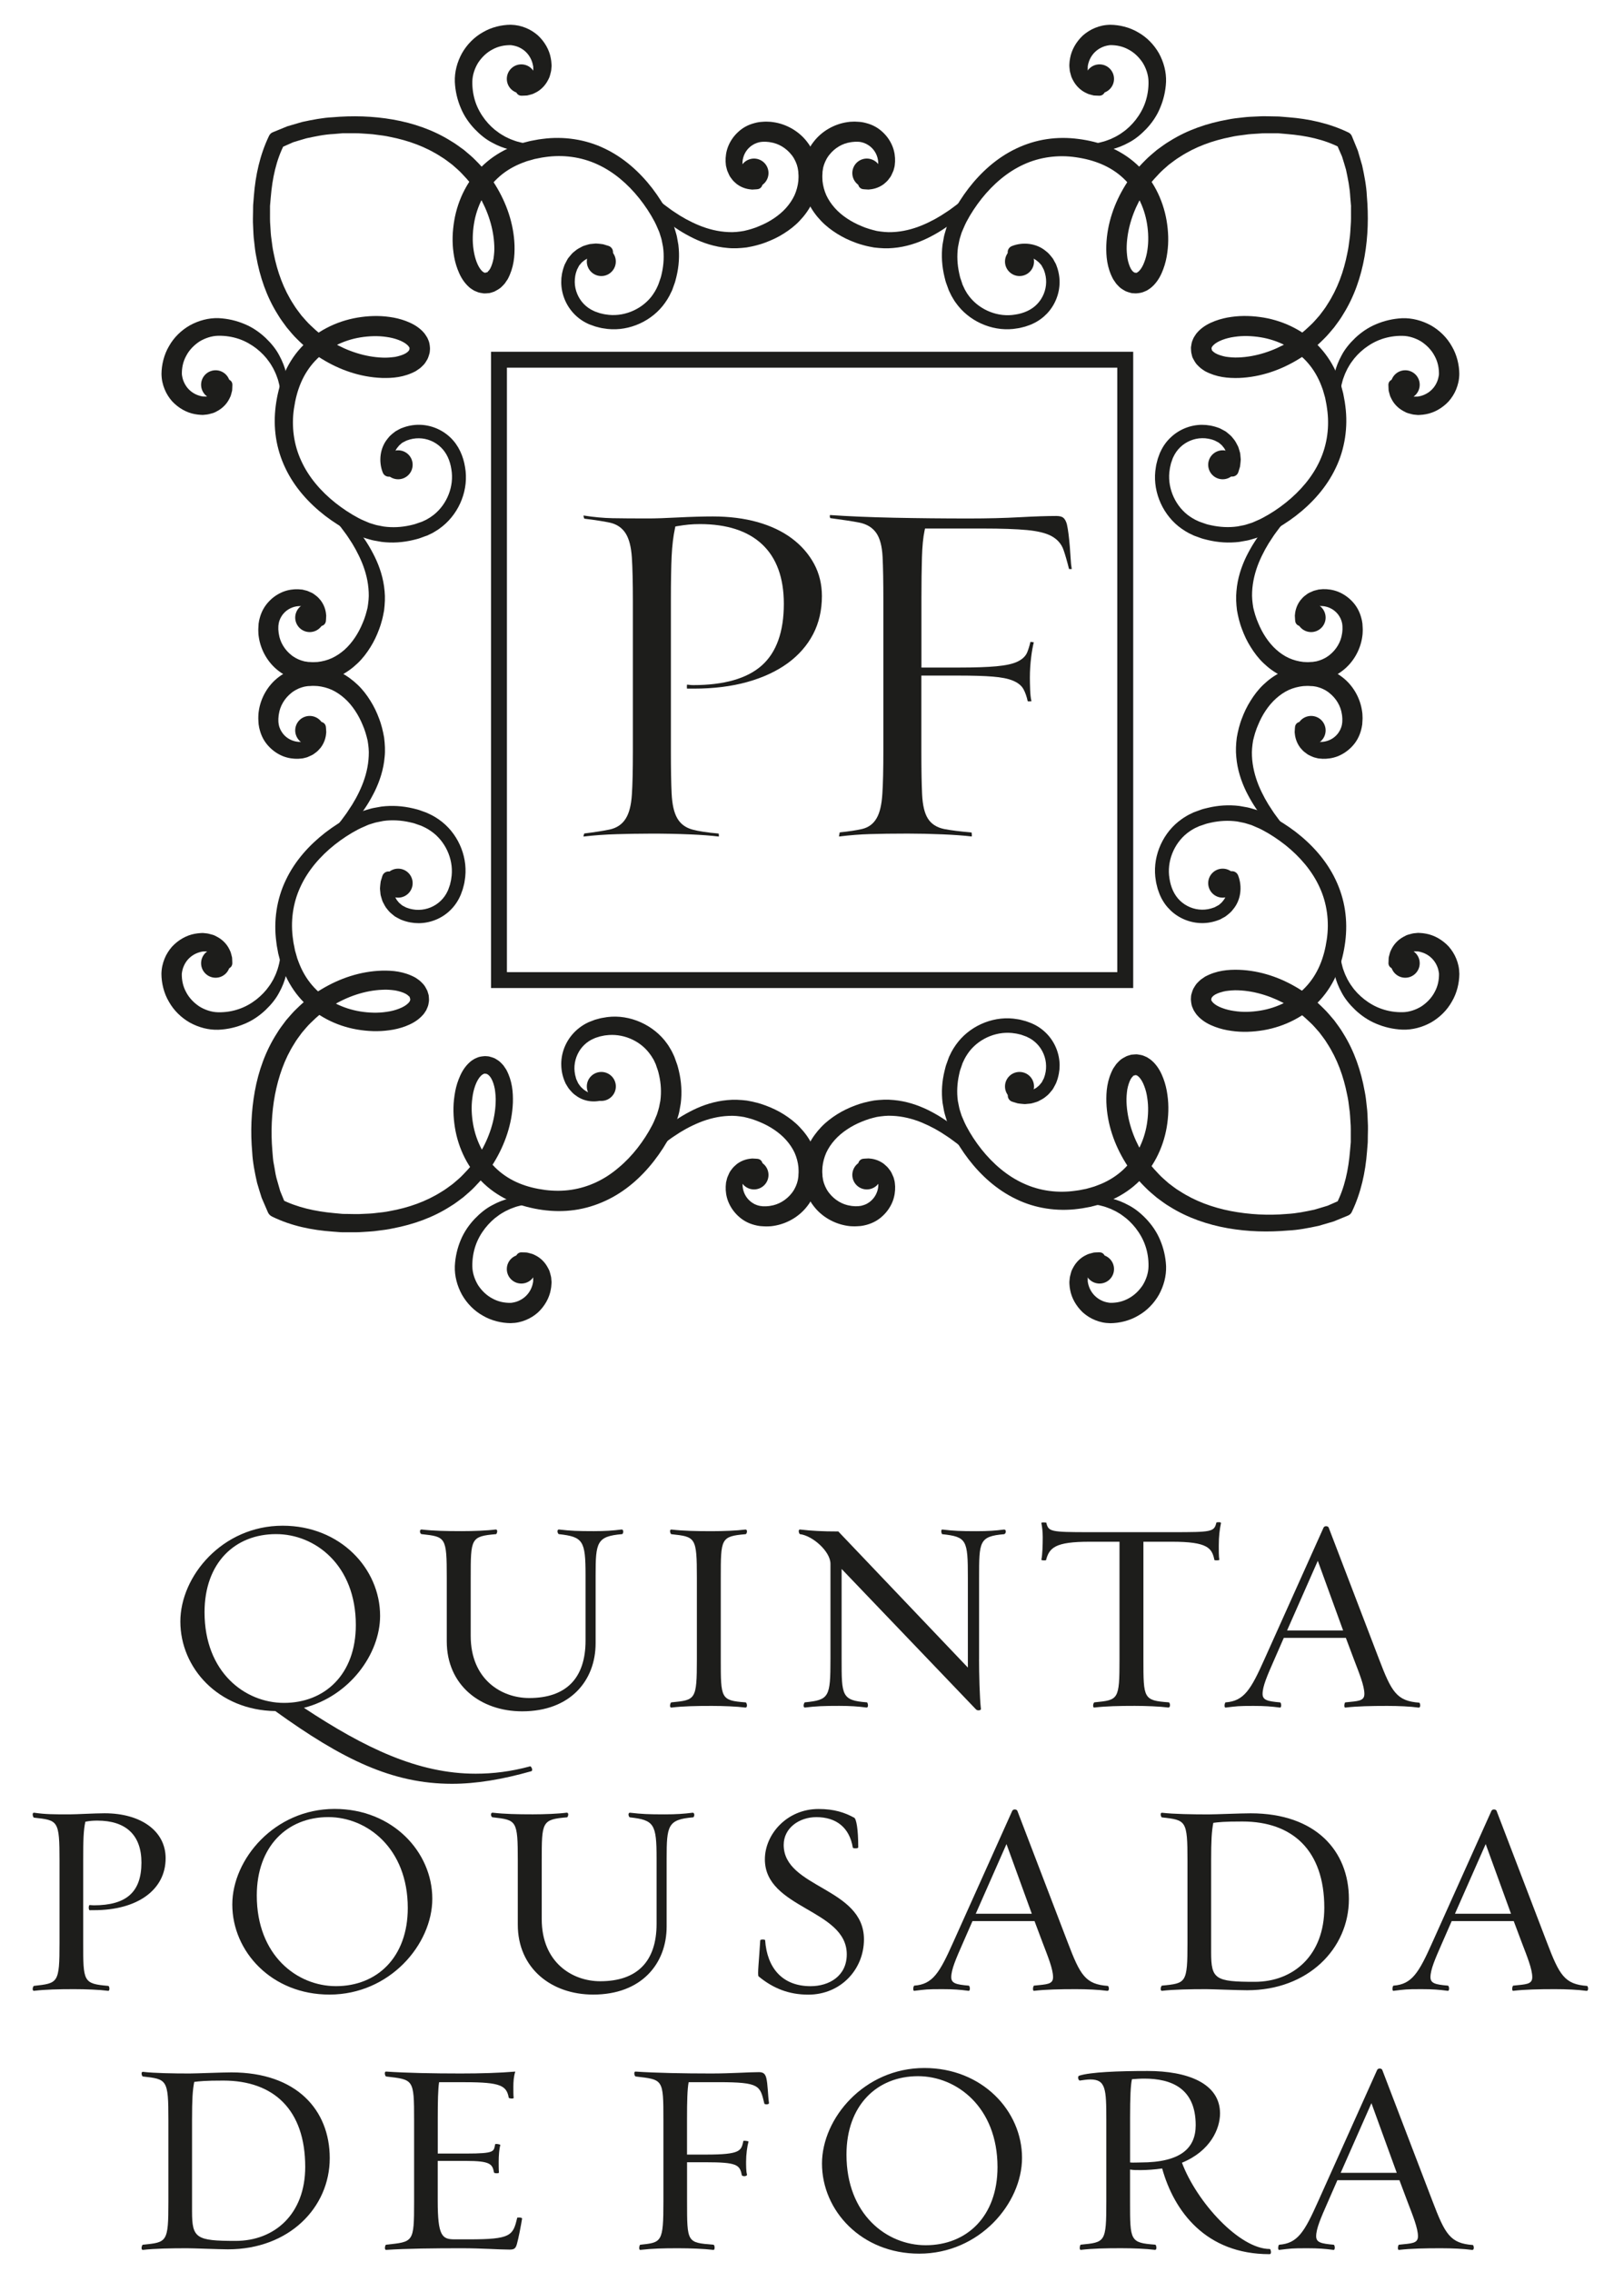 <?xml version="1.0" encoding="utf-8"?>
<!-- Generator: Adobe Illustrator 28.0.0, SVG Export Plug-In . SVG Version: 6.00 Build 0)  -->
<svg version="1.1" id="Camada_1" xmlns="http://www.w3.org/2000/svg" xmlns:xlink="http://www.w3.org/1999/xlink" x="0px" y="0px"
	 viewBox="0 0 447 625" style="enable-background:new 0 0 447 625;" xml:space="preserve">
<style type="text/css">
	.st0{fill:#1D1D1B;}
</style>
<g>
	<g>
		<path class="st0" d="M75.78,470.76c-15.65-0.23-26.14-11.84-26.14-24.64c0-12.43,11.54-26.36,28.16-26.36
			c15.88,0,26.82,11.83,26.82,24.79c0,10.48-8.39,22.09-20.97,25.31c16.78,11.08,31.46,18.13,47.26,18.13
			c4.87,0,9.74-0.6,14.98-2.02c0.3-0.15,0.97,1.2,0.3,1.35c-7.94,2.25-15.13,3.45-21.8,3.45
			C107.98,490.76,94.28,484.09,75.78,470.76z M56.3,443.57c0,16.55,11.16,24.94,21.87,24.94c11.24,0,19.77-7.86,19.77-21.42
			c0-16.55-11.24-25.02-21.95-25.02C64.62,422.07,56.3,430.01,56.3,443.57z"/>
		<path class="st0" d="M163.94,452.11c0,10.19-6.89,18.72-20.22,18.72c-11.46,0-20.75-7.19-20.75-19.25v-17.52
			c0-11.24-0.3-11.24-6.89-11.98c-0.53,0-0.75-1.35,0-1.27c3.22,0.37,6.66,0.45,11.01,0.45c3.22,0,7.04-0.15,9.29-0.45
			c0.83-0.07,0.37,1.27,0.15,1.27c-6.97,0.6-6.97,1.2-6.97,11.98v16.03c0,11.91,8.39,17.08,16.1,17.08
			c10.19,0,15.51-5.47,15.51-15.8v-17.98c0-9.51-0.67-10.56-7.34-11.31c-0.37-0.07-0.67-1.35,0.07-1.27
			c3.22,0.37,5.09,0.45,9.51,0.45c3.15,0,5.32-0.15,7.64-0.45c0.75-0.07,0.53,1.27,0.15,1.27c-6.96,0.6-7.26,2.25-7.26,11.31V452.11
			z"/>
		<path class="st0" d="M184.84,469.79c-0.75,0.07-0.3-1.42-0.07-1.42c6.67-0.67,7.04-0.6,7.04-11.83v-22.47
			c0-11.24-0.37-11.24-7.04-11.98c-0.22,0-0.67-1.35,0.07-1.27c3.22,0.37,6.67,0.45,11.09,0.45c3.15,0,6.89-0.15,9.21-0.45
			c0.75-0.07,0.45,1.27,0.07,1.27c-6.82,0.6-6.82,1.2-6.82,11.98v22.47c0,10.79,0,11.31,6.82,11.83c0.37,0,0.67,1.5-0.07,1.42
			c-2.32-0.3-6.07-0.45-9.21-0.45C191.5,469.34,188.06,469.41,184.84,469.79z"/>
		<path class="st0" d="M269.48,456.53c0,3.74,0.15,10.56,0.52,13.7c0,0.3-0.9,0.53-1.35,0.08l-37-38.65v24.87
			c0,9.96,0,11.31,6.96,11.83c0.23,0,0.6,1.5-0.15,1.42c-2.32-0.3-4.34-0.45-7.49-0.45c-4.42,0-6.21,0.08-9.36,0.45
			c-0.75,0.07-0.3-1.42-0.07-1.42c6.67-0.67,7.04-1.42,7.04-11.83v-26.29c0-3.37-4.87-7.72-8.39-8.16c-0.23,0-0.67-1.35,0.07-1.27
			c3.15,0.37,6.07,0.53,10.48,0.53l35.66,37.45v-24.72c0-10.41-0.3-11.24-7.04-11.98c-0.23,0-0.52-1.42,0.08-1.27
			c3.14,0.37,4.94,0.45,9.29,0.45c3.22,0,5.32-0.15,7.57-0.45c0.83-0.07,0.6,1.2,0.08,1.27c-6.89,0.6-6.89,2.02-6.89,11.98V456.53z"
			/>
		<path class="st0" d="M335.61,429.12c0.08,0.22-1.35,0.22-1.35,0.07c-0.67-3.3-1.87-5.02-11.68-5.02h-7.86v32.36
			c0,10.79,0,11.31,6.97,11.83c0.37,0,0.6,1.5-0.15,1.42c-2.32-0.3-6.07-0.45-9.21-0.45c-4.42,0-7.86,0.08-11.08,0.45
			c-0.6,0.15-0.37-1.35,0-1.42c6.59-0.67,6.89-0.6,6.89-11.83v-32.36h-8.24c-9.51,0-11.09,1.65-11.99,5.09
			c-0.3,0.07-1.35,0.07-1.27-0.15c0.3-1.5,0.37-4.04,0.37-6.22c0-1.35-0.15-2.77-0.37-3.82c-0.15-0.3,1.05-0.22,1.35-0.15
			c0.6,2.47,1.05,2.62,11.91,2.62h22.69c10.94,0,11.61-0.07,12.21-2.62c0-0.15,1.42-0.23,1.27,0.15c-0.37,1.72-0.6,3.6-0.6,6.14
			C335.46,426.42,335.46,428.22,335.61,429.12z"/>
		<path class="st0" d="M381.83,469.34c-4.42,0-8.32,0.08-11.46,0.45c-0.6,0.15-0.3-1.42-0.07-1.42c3.45-0.37,5.24-0.3,5.24-2.32
			c0-2.25-1.42-5.69-2.85-9.44l-2.25-5.99h-17.08l-2.62,5.99c-1.95,4.42-3.22,7.34-3.22,9.44c0,1.72,1.42,2.02,4.79,2.32
			c0.38,0,0.53,1.57-0.07,1.42c-2.32-0.3-4.04-0.45-7.19-0.45c-4.42,0-4.49,0.08-7.64,0.45c-0.6,0.15-0.3-1.42-0.07-1.42
			c5.09-0.37,6.96-3.52,10.71-11.91l16.25-36.17c0.3-0.6,1.27-0.45,1.42,0l13.85,36.17c3.45,9.06,4.87,11.54,11.08,11.99
			c0.23,0.07,0.53,1.42-0.22,1.35C388.12,469.48,384.97,469.34,381.83,469.34z M354.26,448.59h15.43l-6.97-19.17L354.26,448.59z"/>
		<path class="st0" d="M24.7,525.55c-0.37,0-0.37-1.42,0-1.42c0.3,0,0.75,0.07,1.12,0.07c8.91,0,13.11-3.59,13.11-11.76
			c0-7.57-4.27-11.54-12.13-11.54c-1.2,0-2.1,0.07-3.3,0.3c-0.52,2.25-0.6,5.1-0.6,10.71v22.62c0,10.71,0,11.24,6.89,11.84
			c0.37,0,0.52,1.5-0.08,1.35c-2.32-0.3-6.07-0.45-9.29-0.45c-4.34,0-7.86,0.08-11.01,0.45c-0.75,0.07-0.3-1.35-0.07-1.35
			c6.66-0.75,7.04-0.68,7.04-11.84v-22.54c0-11.23-0.38-11.16-7.04-11.91c-0.23,0-0.67-1.42,0.07-1.35
			c3.15,0.45,5.32,0.45,9.74,0.45c1.87,0,6.89-0.3,9.66-0.3c9.96,0,16.78,4.87,16.78,12.36c0,8.69-7.72,14.3-19.7,14.3
			C25.52,525.55,25.07,525.55,24.7,525.55z"/>
		<path class="st0" d="M63.94,523.97c0-12.43,11.61-26.29,28.16-26.29c15.95,0,26.89,11.83,26.89,24.72
			c0,12.5-11.68,26.36-28.31,26.36C74.8,548.77,63.94,536.93,63.94,523.97z M70.68,521.5c0,16.48,11.08,24.94,21.79,24.94
			c11.31,0,19.77-7.94,19.77-21.5c0-16.48-11.24-25.01-21.87-25.01C79.07,499.93,70.68,507.95,70.68,521.5z"/>
		<path class="st0" d="M183.49,530.04c0,10.19-6.89,18.72-20.22,18.72c-11.46,0-20.75-7.19-20.75-19.25v-17.53
			c0-11.23-0.3-11.23-6.89-11.99c-0.53,0-0.75-1.34,0-1.27c3.22,0.37,6.66,0.45,11.01,0.45c3.22,0,7.04-0.15,9.29-0.45
			c0.83-0.07,0.37,1.27,0.15,1.27c-6.97,0.6-6.97,1.2-6.97,11.99v16.03c0,11.91,8.39,17.08,16.1,17.08
			c10.19,0,15.51-5.47,15.51-15.8v-17.98c0-9.51-0.67-10.56-7.34-11.31c-0.37-0.07-0.67-1.34,0.07-1.27
			c3.22,0.37,5.09,0.45,9.51,0.45c3.15,0,5.32-0.15,7.64-0.45c0.75-0.07,0.53,1.27,0.15,1.27c-6.96,0.6-7.26,2.25-7.26,11.31V530.04
			z"/>
		<path class="st0" d="M208.8,543.75c-0.37-0.3,0.15-4.64,0.45-9.88c0-0.37,1.35-0.3,1.35-0.08c0.53,7.64,4.72,12.66,12.51,12.66
			c5.09,0,9.96-2.77,9.96-8.76c0-12.43-22.54-12.51-22.54-26.14c0-6.89,6.07-13.85,14.76-13.85c4.34,0,7.19,0.97,9.81,2.39
			c0.6,0.3,1.13,3.15,1.13,8.17c0,0.37-1.5,0.3-1.5,0.07c-0.9-5.54-4.57-8.39-10.03-8.39c-4.72,0-8.99,2.99-8.99,7.64
			c0,11.91,22.09,11.68,22.09,25.99c0,8.24-6.36,15.21-15.35,15.21C217.12,548.77,212.77,547.04,208.8,543.75z"/>
		<path class="st0" d="M296.14,547.27c-4.42,0-8.32,0.08-11.46,0.45c-0.6,0.15-0.3-1.42-0.07-1.42c3.45-0.37,5.24-0.3,5.24-2.32
			c0-2.25-1.42-5.69-2.85-9.44l-2.25-5.99h-17.08l-2.62,5.99c-1.95,4.42-3.22,7.34-3.22,9.44c0,1.72,1.42,2.02,4.79,2.32
			c0.38,0,0.53,1.57-0.07,1.42c-2.32-0.3-4.04-0.45-7.19-0.45c-4.42,0-4.49,0.08-7.64,0.45c-0.6,0.15-0.3-1.42-0.07-1.42
			c5.09-0.37,6.96-3.52,10.71-11.91l16.25-36.17c0.3-0.6,1.27-0.45,1.42,0l13.85,36.17c3.45,9.06,4.87,11.54,11.08,11.99
			c0.23,0.07,0.53,1.42-0.22,1.35C302.43,547.42,299.28,547.27,296.14,547.27z M268.57,526.52H284l-6.97-19.17L268.57,526.52z"/>
		<path class="st0" d="M332.02,547.27c-4.42,0-8.99,0.08-12.13,0.45c-0.75,0.07-0.3-1.42-0.08-1.42c6.67-0.67,7.04-0.6,7.04-11.83
			v-22.47c0-11.23-0.37-11.23-7.04-11.99c-0.22,0-0.67-1.34,0.08-1.27c3.15,0.37,8.39,0.45,12.81,0.45c1.88,0,8.84-0.3,11.54-0.3
			c17.9,0,27.04,10.34,27.04,23.59c0,13.63-11.23,25.09-28.01,25.09C340.63,547.57,333.81,547.27,332.02,547.27z M333.96,501.51
			c-0.45,2.32-0.6,4.79-0.6,10.41v25.24c0,7.34,1.12,8.09,11.98,8.09c10.79,0,19.17-7.42,19.17-20.37
			c0-15.73-8.69-23.74-22.54-23.74C336.81,501.13,335.24,501.35,333.96,501.51z"/>
		<path class="st0" d="M428.04,547.27c-4.42,0-8.32,0.08-11.46,0.45c-0.6,0.15-0.3-1.42-0.07-1.42c3.45-0.37,5.24-0.3,5.24-2.32
			c0-2.25-1.42-5.69-2.85-9.44l-2.25-5.99h-17.08l-2.62,5.99c-1.95,4.42-3.22,7.34-3.22,9.44c0,1.72,1.42,2.02,4.79,2.32
			c0.38,0,0.53,1.57-0.07,1.42c-2.32-0.3-4.04-0.45-7.19-0.45c-4.42,0-4.49,0.08-7.64,0.45c-0.6,0.15-0.3-1.42-0.07-1.42
			c5.09-0.37,6.96-3.52,10.71-11.91l16.25-36.17c0.3-0.6,1.27-0.45,1.42,0l13.85,36.17c3.45,9.06,4.87,11.54,11.08,11.99
			c0.23,0.07,0.53,1.42-0.22,1.35C434.33,547.42,431.18,547.27,428.04,547.27z M400.47,526.52h15.43l-6.97-19.17L400.47,526.52z"/>
		<path class="st0" d="M51.51,618.55c-4.42,0-8.99,0.08-12.13,0.45c-0.75,0.07-0.3-1.42-0.07-1.42c6.66-0.67,7.04-0.6,7.04-11.83
			v-22.47c0-11.23-0.38-11.23-7.04-11.99c-0.23,0-0.67-1.34,0.07-1.27c3.15,0.37,8.39,0.45,12.81,0.45c1.87,0,8.84-0.3,11.53-0.3
			c17.9,0,27.04,10.34,27.04,23.59c0,13.63-11.24,25.09-28.01,25.09C60.12,618.84,53.31,618.55,51.51,618.55z M53.46,572.79
			c-0.45,2.32-0.6,4.79-0.6,10.41v25.24c0,7.34,1.12,8.09,11.98,8.09c10.78,0,19.17-7.42,19.17-20.37
			c0-15.73-8.69-23.74-22.54-23.74C56.3,572.41,54.73,572.63,53.46,572.79z"/>
		<path class="st0" d="M140.19,618.92c-2.77,0-7.56-0.37-13.11-0.37c-7.56,0-15.28,0.08-20.75,0.45c-0.67,0.07-0.3-1.42-0.07-1.42
			c7.56-0.83,7.72-0.52,7.72-11.83v-22.47c0-11.39-0.15-11.08-7.72-11.99c-0.23,0-0.67-1.42,0.07-1.34
			c5.47,0.37,12.81,0.52,20.45,0.52c5.54,0,10.64-0.15,15.05-0.52c-0.45,1.42-0.53,2.77-0.53,4.34c0,0.75,0,2.25,0.08,2.85
			c0.07,0.37-1.27,0.23-1.35,0c-0.6-3.3-2.17-4.27-11.98-4.27h-7.19c-0.3,1.88-0.37,5.32-0.37,10.04v9.59h7.71
			c8.24,0,7.64-0.6,8.09-2.55c0.07-0.23,1.27,0,1.42,0.15c-0.3,1.13-0.45,2.92-0.45,4.64c0,0.83,0,2.32,0.07,2.92
			c0.15,0.37-1.27,0.3-1.35,0.08c-0.45-2.32-0.9-3.22-7.79-3.22h-7.71v10.94c0,9.74,1.2,10.64,4.64,10.64h3.97
			c11.46,0,12.13-0.97,13.26-5.92c0-0.15,1.42-0.15,1.35,0.23c-0.3,1.87-0.97,5.39-1.42,6.96
			C141.92,618.7,141.47,618.92,140.19,618.92z"/>
		<path class="st0" d="M197.79,572.86h-8.24c-0.37,1.88-0.45,5.32-0.45,10.04v9.88h5.17c9.66,0,9.74-1.05,10.34-3.74
			c0-0.15,1.27,0,1.42,0.15c-0.37,1.35-0.67,3.52-0.67,5.54c0,0.97,0,2.7,0.23,3.45c0.22,0.68-1.35,0.68-1.42,0.23
			c-0.53-2.85-1.42-3.52-9.89-3.52h-5.17v10.86c0,11.31,0,11.23,7.26,11.83c0.37,0,0.52,1.57-0.07,1.42
			c-2.4-0.3-6.37-0.45-9.66-0.45c-4.34,0-7.11,0.08-10.34,0.45c-0.6,0.15-0.3-1.42-0.07-1.42c5.92-0.6,6.37-0.67,6.37-11.83v-22.47
			c0-11.39-0.08-11.08-7.64-11.99c-0.37-0.07-0.6-1.42,0-1.34c5.54,0.37,13.18,0.52,20.82,0.52c5.54,0,10.34-0.37,13.11-0.37
			c1.2,0,1.72,0.45,2.02,1.57c0.45,1.72,0.45,5.01,0.75,6.89c0.08,0.52-1.2,0.45-1.27,0.22
			C209.18,573.83,209.25,572.86,197.79,572.86z"/>
		<path class="st0" d="M226.25,595.25c0-12.43,11.61-26.29,28.17-26.29c15.95,0,26.89,11.83,26.89,24.72
			c0,12.5-11.68,26.36-28.31,26.36C237.12,620.04,226.25,608.21,226.25,595.25z M232.99,592.78c0,16.48,11.09,24.94,21.8,24.94
			c11.31,0,19.77-7.94,19.77-21.5c0-16.48-11.24-25.01-21.87-25.01C241.39,571.21,232.99,579.22,232.99,592.78z"/>
		<path class="st0" d="M319.88,596.6c-1.95,0.3-4.35,0.45-5.92,0.45c-1.5,0-1.88,0-2.92-0.15v8.84c0,10.79,0,11.31,6.96,11.83
			c0.23,0,0.6,1.5-0.15,1.42c-2.32-0.3-5.99-0.45-9.29-0.45c-4.35,0-7.86,0.08-11.01,0.45c-0.6,0.15-0.3-1.42-0.08-1.42
			c6.74-0.67,7.04-0.6,7.04-11.83v-22.55c0-8.46-0.15-11.08-4.42-11.08c-0.83,0-1.8,0.15-2.85,0.3c-0.37,0.07-0.83-1.13-0.15-1.35
			c3.07-0.97,10.56-1.28,18.8-1.28c10.94,0,19.92,3.37,19.92,11.68c0,4.19-2.62,10.34-10.48,13.56
			c4.04,10.78,15.81,23.74,24.19,23.74c0.23,0,0.6,1.42-0.08,1.42C331.94,620.19,323.18,608.44,319.88,596.6z M311.57,572.04
			c-0.37,1.57-0.52,5.01-0.52,10.48v12.43c1.05,0.08,1.57,0,2.85,0c11.23,0,15.21-4.04,15.21-10.26c0-10.19-6.74-12.81-14.16-12.81
			C313.74,571.88,312.84,571.96,311.57,572.04z"/>
		<path class="st0" d="M396.58,618.55c-4.42,0-8.32,0.08-11.46,0.45c-0.6,0.15-0.3-1.42-0.07-1.42c3.45-0.37,5.24-0.3,5.24-2.32
			c0-2.25-1.42-5.69-2.85-9.44l-2.25-5.99h-17.08l-2.62,5.99c-1.95,4.42-3.22,7.34-3.22,9.44c0,1.72,1.42,2.02,4.79,2.32
			c0.38,0,0.53,1.57-0.07,1.42c-2.32-0.3-4.04-0.45-7.19-0.45c-4.42,0-4.49,0.08-7.64,0.45c-0.6,0.15-0.3-1.42-0.07-1.42
			c5.09-0.37,6.96-3.52,10.71-11.91l16.25-36.17c0.3-0.6,1.27-0.45,1.42,0l13.85,36.17c3.45,9.06,4.87,11.54,11.08,11.99
			c0.23,0.07,0.53,1.42-0.22,1.35C402.87,618.7,399.73,618.55,396.58,618.55z M369.02,597.8h15.43l-6.97-19.17L369.02,597.8z"/>
	</g>
	<g>
		<g>
			<g>
				<g>
					<path class="st0" d="M79.1,261.28c0,0,0.03,0.28,0.08,0.82c0.02,0.27,0.06,0.6,0.09,0.99c0.01,0.41-0.01,0.91-0.01,1.45
						c0.01,0.56-0.08,1.14-0.17,1.79c-0.05,0.64-0.21,1.33-0.39,2.06c-0.35,1.47-0.96,3.08-1.87,4.71
						c-0.87,1.67-2.17,3.28-3.74,4.78c-1.58,1.49-3.5,2.86-5.72,3.78c-2.22,0.95-4.67,1.54-7.24,1.65c-2.74,0.1-5.45-0.64-7.87-1.96
						c-2.39-1.36-4.43-3.36-5.77-5.75c-1.39-2.34-2.04-5.13-2.06-7.62c0.03-1.64,0.34-2.89,0.85-4.19c0.5-1.26,1.24-2.39,2.09-3.36
						c1.76-1.88,4-3.11,6.19-3.51c0.55-0.11,1.09-0.17,1.61-0.2l0.2-0.01h0.1l0.06-0.01l0.28-0.01h0.01l0.31,0.03
						c0.2,0.02,0.4,0.03,0.59,0.06c0.29-0.01,1.06,0.2,1.57,0.34c0.61,0.14,1.04,0.38,1.45,0.61c1.7,0.89,2.79,2.22,3.36,3.4
						c0.14,0.3,0.29,0.57,0.39,0.85c0.07,0.28,0.15,0.54,0.22,0.79c0.07,0.24,0.12,0.47,0.17,0.68c0.01,0.21,0.02,0.4,0.03,0.57
						c0.04,0.68,0.03,1.04,0.03,1.04c-0.01,0.82-0.69,1.49-1.52,1.47c-0.6-0.01-1.11-0.36-1.34-0.87l-0.19-0.41
						c0,0-0.1-0.21-0.24-0.59c-0.04-0.1-0.07-0.2-0.11-0.32c-0.07-0.1-0.14-0.21-0.22-0.33c-0.07-0.12-0.15-0.24-0.23-0.39
						c-0.09-0.13-0.22-0.25-0.34-0.38c-0.42-0.55-1.15-1.03-1.98-1.3l-0.31-0.11c-0.11-0.04-0.18,0-0.26-0.02
						c-0.2,0.01-0.18-0.08-0.68-0.05c-0.19,0-0.39,0-0.59,0.01l-0.31,0.01h-0.02c-0.06,0,0.47,0,0.24,0l-0.02,0.01l-0.06,0.01
						l-0.11,0.01c-0.28,0.06-0.58,0.12-0.87,0.22c-1.17,0.36-2.31,1.06-3.19,2.11c-0.44,0.53-0.79,1.13-1.06,1.79
						c-0.28,0.62-0.43,1.45-0.49,1.97c-0.03,1.79,0.33,3.49,1.19,5.06c0.82,1.58,2.12,2.94,3.65,3.95c1.55,0.96,3.4,1.57,5.18,1.59
						c1.95,0.04,3.91-0.26,5.7-0.89c1.8-0.6,3.41-1.55,4.81-2.63c1.38-1.1,2.57-2.33,3.46-3.62c0.48-0.62,0.83-1.29,1.2-1.91
						c0.29-0.66,0.64-1.25,0.84-1.87c0.23-0.61,0.45-1.19,0.57-1.73c0.14-0.55,0.29-1.06,0.34-1.5c0.07-0.45,0.16-0.85,0.21-1.23
						c0.02-0.38,0.04-0.72,0.06-0.98c0.04-0.54,0.05-0.82,0.05-0.82c0.04-0.5,0.45-0.87,0.95-0.84
						C78.72,260.49,79.06,260.84,79.1,261.28z"/>
					<path class="st0" d="M298.91,329.39c0,0,0.28-0.02,0.82-0.08c0.26-0.02,0.6-0.05,0.99-0.09c0.4-0.01,0.9,0,1.45,0.01
						c0.56-0.01,1.14,0.07,1.79,0.16c0.65,0.05,1.33,0.21,2.06,0.38c1.47,0.34,3.08,0.97,4.72,1.87c1.67,0.88,3.28,2.17,4.78,3.75
						c1.49,1.58,2.85,3.5,3.78,5.72c0.95,2.22,1.54,4.68,1.66,7.24c0.09,2.74-0.65,5.46-1.97,7.87c-1.36,2.39-3.36,4.44-5.75,5.77
						c-2.34,1.39-5.13,2.04-7.63,2.06c-1.63-0.03-2.89-0.33-4.18-0.85c-1.26-0.5-2.39-1.24-3.36-2.09c-1.88-1.77-3.11-4-3.51-6.19
						c-0.11-0.55-0.18-1.09-0.2-1.62l-0.01-0.19v-0.1v-0.05l-0.01-0.28l0.01-0.02l0.02-0.29c0.02-0.21,0.04-0.4,0.06-0.6
						c-0.01-0.28,0.2-1.04,0.34-1.57c0.15-0.6,0.38-1.04,0.61-1.45c0.9-1.69,2.22-2.78,3.39-3.36c0.3-0.14,0.57-0.29,0.85-0.39
						c0.28-0.08,0.55-0.15,0.79-0.22c0.24-0.07,0.47-0.12,0.67-0.17c0.21-0.01,0.4-0.02,0.57-0.04c0.69-0.04,1.04-0.02,1.04-0.02
						c0.83,0.01,1.49,0.69,1.47,1.52c-0.01,0.59-0.36,1.1-0.86,1.33l-0.42,0.19c0,0-0.22,0.1-0.59,0.25
						c-0.09,0.03-0.2,0.07-0.31,0.11c-0.1,0.06-0.21,0.14-0.34,0.22c-0.12,0.07-0.25,0.14-0.39,0.23c-0.13,0.09-0.25,0.22-0.37,0.33
						c-0.55,0.42-1.03,1.15-1.3,1.99l-0.11,0.31c-0.04,0.1,0,0.18-0.02,0.26c0.01,0.2-0.08,0.17-0.06,0.67
						c0.01,0.2,0.01,0.39,0.01,0.6l0.01,0.3v0.02c0,0.06-0.01-0.47-0.01-0.23l0.01,0.02l0.01,0.05l0.02,0.11
						c0.04,0.29,0.12,0.59,0.21,0.88c0.36,1.16,1.06,2.31,2.12,3.18c0.52,0.44,1.13,0.8,1.78,1.07c0.62,0.27,1.46,0.43,1.98,0.48
						c1.79,0.04,3.48-0.32,5.06-1.19c1.58-0.83,2.93-2.13,3.94-3.66c0.96-1.55,1.57-3.39,1.59-5.18c0.04-1.95-0.26-3.92-0.88-5.7
						c-0.61-1.8-1.56-3.41-2.64-4.81c-1.09-1.38-2.32-2.57-3.62-3.46c-0.62-0.48-1.29-0.83-1.92-1.2c-0.65-0.29-1.25-0.64-1.87-0.84
						c-0.61-0.23-1.18-0.45-1.73-0.57c-0.55-0.15-1.06-0.29-1.5-0.34c-0.45-0.07-0.85-0.16-1.22-0.21
						c-0.39-0.02-0.72-0.05-0.99-0.06c-0.54-0.04-0.82-0.06-0.82-0.06c-0.49-0.02-0.87-0.45-0.83-0.95
						C298.12,329.78,298.48,329.44,298.91,329.39z"/>
					<path class="st0" d="M367.02,109.59c0,0-0.03-0.29-0.08-0.82c-0.02-0.27-0.05-0.6-0.09-0.99c-0.01-0.4,0-0.9,0.01-1.45
						c-0.01-0.55,0.07-1.14,0.16-1.78c0.05-0.65,0.21-1.33,0.38-2.06c0.35-1.46,0.97-3.07,1.87-4.72c0.87-1.67,2.17-3.28,3.74-4.78
						c1.58-1.49,3.5-2.86,5.72-3.78c2.22-0.95,4.68-1.54,7.24-1.66c2.74-0.09,5.46,0.65,7.88,1.97c2.39,1.36,4.43,3.36,5.76,5.75
						c1.39,2.34,2.04,5.13,2.06,7.62c-0.03,1.63-0.34,2.9-0.85,4.19c-0.5,1.26-1.24,2.39-2.09,3.36c-1.76,1.88-4,3.11-6.19,3.51
						c-0.55,0.11-1.09,0.17-1.62,0.2l-0.19,0.01l-0.1,0.01h-0.05l-0.28,0.01h-0.02l-0.31-0.03c-0.2-0.02-0.4-0.04-0.59-0.06
						c-0.29,0.01-1.06-0.19-1.58-0.34c-0.6-0.15-1.03-0.38-1.44-0.61c-1.71-0.9-2.79-2.22-3.36-3.4c-0.14-0.29-0.3-0.56-0.39-0.83
						c-0.08-0.28-0.15-0.55-0.22-0.79c-0.06-0.25-0.13-0.47-0.17-0.67c-0.01-0.21-0.02-0.41-0.03-0.58
						c-0.04-0.68-0.04-1.03-0.04-1.03c0.02-0.84,0.69-1.49,1.53-1.49c0.59,0.02,1.1,0.37,1.34,0.87l0.19,0.42
						c0,0,0.1,0.21,0.24,0.59c0.03,0.09,0.07,0.2,0.11,0.31c0.07,0.11,0.14,0.22,0.21,0.34c0.07,0.12,0.15,0.25,0.23,0.38
						c0.08,0.14,0.22,0.24,0.34,0.38c0.42,0.55,1.15,1.02,1.98,1.3l0.32,0.1c0.1,0.04,0.17,0.01,0.26,0.02
						c0.2,0,0.17,0.09,0.67,0.06c0.19-0.01,0.39-0.01,0.6-0.01l0.31-0.01h0.02c0.06,0-0.47,0.01-0.24,0h0.02l0.06-0.01l0.11-0.02
						c0.29-0.05,0.58-0.11,0.88-0.21c1.16-0.36,2.31-1.06,3.18-2.11c0.44-0.52,0.8-1.13,1.07-1.79c0.27-0.63,0.43-1.46,0.49-1.97
						c0.02-1.79-0.33-3.48-1.2-5.06c-0.82-1.58-2.12-2.93-3.65-3.95c-1.56-0.95-3.4-1.56-5.18-1.58c-1.95-0.04-3.91,0.27-5.7,0.88
						c-1.79,0.61-3.42,1.56-4.81,2.63c-1.39,1.1-2.57,2.33-3.46,3.62c-0.48,0.63-0.83,1.3-1.2,1.93c-0.29,0.65-0.64,1.25-0.84,1.87
						c-0.23,0.6-0.45,1.18-0.57,1.73c-0.14,0.54-0.29,1.06-0.34,1.5c-0.07,0.45-0.16,0.85-0.21,1.22c-0.02,0.39-0.04,0.72-0.06,0.99
						c-0.04,0.53-0.05,0.82-0.05,0.82c-0.04,0.49-0.46,0.86-0.95,0.83C367.41,110.38,367.07,110.02,367.02,109.59z"/>
					<path class="st0" d="M147.22,41.47c0,0-0.28,0.02-0.82,0.08c-0.26,0.02-0.6,0.06-0.99,0.09c-0.41,0.01-0.9-0.01-1.45-0.01
						c-0.56,0.01-1.14-0.07-1.79-0.16c-0.64-0.05-1.33-0.21-2.06-0.39c-1.46-0.34-3.07-0.96-4.71-1.87
						c-1.67-0.87-3.28-2.17-4.78-3.74c-1.49-1.58-2.86-3.5-3.78-5.73c-0.95-2.21-1.53-4.67-1.65-7.23
						c-0.09-2.75,0.64-5.45,1.97-7.87c1.36-2.39,3.36-4.43,5.75-5.77c2.35-1.39,5.13-2.04,7.63-2.06c1.63,0.04,2.89,0.34,4.18,0.86
						c1.26,0.5,2.39,1.24,3.36,2.09c1.88,1.76,3.11,4,3.51,6.19c0.12,0.54,0.17,1.08,0.2,1.61l0.01,0.2l0.01,0.1l0.01,0.05v0.28
						v0.02l-0.03,0.31c-0.02,0.2-0.04,0.39-0.05,0.59c0.01,0.29-0.2,1.05-0.34,1.57c-0.15,0.6-0.38,1.03-0.61,1.45
						c-0.89,1.69-2.22,2.79-3.39,3.36c-0.3,0.14-0.56,0.29-0.84,0.39c-0.28,0.07-0.54,0.15-0.79,0.22
						c-0.25,0.06-0.47,0.12-0.68,0.17c-0.21,0.01-0.41,0.02-0.58,0.03c-0.68,0.04-1.03,0.03-1.03,0.03
						c-0.83-0.01-1.49-0.7-1.48-1.52c0.01-0.6,0.36-1.11,0.87-1.34l0.42-0.2c0,0,0.21-0.1,0.59-0.23c0.09-0.04,0.2-0.07,0.31-0.11
						c0.11-0.07,0.22-0.14,0.34-0.22c0.12-0.06,0.25-0.15,0.39-0.22c0.13-0.09,0.24-0.23,0.37-0.34c0.55-0.42,1.03-1.15,1.3-1.98
						l0.11-0.32c0.04-0.1,0.01-0.17,0.02-0.26c0-0.2,0.09-0.17,0.06-0.68c-0.01-0.2-0.01-0.39-0.01-0.59L146.74,18v-0.02
						c0-0.07,0.01,0.47,0,0.24l-0.01-0.02l-0.01-0.06l-0.02-0.11c-0.04-0.29-0.11-0.58-0.21-0.87c-0.36-1.17-1.06-2.31-2.11-3.19
						c-0.53-0.44-1.14-0.79-1.79-1.07c-0.63-0.26-1.46-0.42-1.98-0.48c-1.79-0.02-3.48,0.32-5.06,1.19
						c-1.58,0.82-2.93,2.12-3.95,3.66c-0.95,1.55-1.57,3.4-1.59,5.18c-0.04,1.94,0.27,3.9,0.88,5.7c0.61,1.79,1.56,3.41,2.64,4.81
						c1.09,1.38,2.33,2.57,3.62,3.45c0.62,0.48,1.3,0.83,1.92,1.2c0.65,0.29,1.25,0.64,1.87,0.84c0.61,0.23,1.18,0.45,1.73,0.57
						c0.55,0.14,1.06,0.29,1.5,0.35c0.45,0.07,0.85,0.16,1.22,0.2c0.39,0.03,0.72,0.04,0.99,0.07c0.54,0.04,0.82,0.05,0.82,0.05
						c0.49,0.03,0.87,0.46,0.83,0.95C148.01,41.09,147.65,41.43,147.22,41.47z"/>
					<path class="st0" d="M77.32,109.57c0,0-0.01-0.29-0.05-0.82c-0.02-0.27-0.04-0.6-0.06-0.99c-0.05-0.37-0.14-0.77-0.21-1.22
						c-0.06-0.44-0.2-0.96-0.34-1.5c-0.12-0.55-0.34-1.12-0.57-1.73c-0.2-0.61-0.55-1.22-0.84-1.87c-0.37-0.63-0.72-1.3-1.2-1.93
						c-0.89-1.29-2.07-2.52-3.46-3.62c-1.4-1.07-3.01-2.02-4.81-2.63c-1.79-0.61-3.75-0.92-5.7-0.88c-1.78,0.02-3.63,0.64-5.18,1.58
						c-1.53,1.02-2.84,2.37-3.65,3.95c-0.87,1.58-1.22,3.28-1.19,5.06c0.06,0.52,0.21,1.34,0.49,1.97c0.27,0.66,0.63,1.26,1.06,1.79
						c0.88,1.05,2.02,1.76,3.19,2.11c0.29,0.1,0.59,0.17,0.87,0.21l0.11,0.02l0.06,0.01h0.02c0.23,0.01-0.3,0-0.24,0h0.02l0.31,0.01
						c0.2,0,0.4,0.01,0.59,0.01c0.51,0.03,0.48-0.06,0.68-0.06c0.08-0.01,0.15,0.02,0.26-0.02l0.31-0.1
						c0.84-0.28,1.57-0.75,1.98-1.3c0.12-0.14,0.25-0.24,0.34-0.38c0.08-0.14,0.16-0.26,0.23-0.38c0.08-0.12,0.15-0.23,0.22-0.34
						c0.04-0.11,0.07-0.22,0.11-0.31c0.13-0.38,0.24-0.59,0.24-0.59l0.19-0.42c0.36-0.75,1.25-1.08,2-0.72
						c0.53,0.25,0.86,0.77,0.86,1.33c0,0,0.01,0.36-0.03,1.04c-0.01,0.17-0.02,0.37-0.03,0.58c-0.05,0.2-0.1,0.43-0.17,0.67
						c-0.07,0.23-0.15,0.5-0.22,0.79c-0.1,0.27-0.25,0.54-0.39,0.83c-0.58,1.18-1.66,2.5-3.36,3.4c-0.41,0.23-0.84,0.47-1.44,0.61
						c-0.52,0.15-1.28,0.34-1.58,0.34c-0.19,0.02-0.39,0.03-0.59,0.06l-0.31,0.03h-0.01l-0.28-0.01h-0.06l-0.1-0.01l-0.2-0.01
						c-0.52-0.03-1.06-0.09-1.61-0.2c-2.19-0.4-4.43-1.63-6.19-3.51c-0.85-0.96-1.58-2.09-2.09-3.36c-0.52-1.29-0.82-2.55-0.85-4.19
						c0.02-2.49,0.68-5.29,2.06-7.62c1.33-2.39,3.38-4.39,5.77-5.75c2.42-1.32,5.13-2.06,7.87-1.97c2.57,0.12,5.02,0.71,7.24,1.66
						c2.22,0.92,4.14,2.3,5.72,3.78c1.57,1.5,2.87,3.11,3.74,4.78c0.9,1.65,1.52,3.25,1.87,4.72c0.18,0.74,0.34,1.41,0.39,2.06
						c0.09,0.65,0.17,1.23,0.17,1.78c0.01,0.55,0.02,1.04,0.01,1.45c-0.04,0.39-0.07,0.72-0.09,0.99c-0.05,0.53-0.08,0.82-0.08,0.82
						c-0.04,0.49-0.48,0.85-0.96,0.81C77.69,110.36,77.35,109.99,77.32,109.57z"/>
					<path class="st0" d="M147.2,331.17c0,0-0.28,0.02-0.82,0.06c-0.27,0.01-0.6,0.04-0.99,0.06c-0.37,0.05-0.76,0.14-1.22,0.21
						c-0.44,0.05-0.95,0.2-1.5,0.34c-0.55,0.12-1.12,0.34-1.73,0.57c-0.61,0.2-1.22,0.55-1.87,0.84c-0.63,0.37-1.3,0.72-1.92,1.2
						c-1.29,0.88-2.52,2.08-3.62,3.46c-1.08,1.39-2.03,3.01-2.64,4.81c-0.61,1.79-0.92,3.75-0.88,5.7c0.02,1.78,0.64,3.62,1.59,5.18
						c1.01,1.53,2.36,2.83,3.95,3.66c1.58,0.87,3.28,1.22,5.06,1.19c0.52-0.05,1.35-0.21,1.98-0.48c0.65-0.27,1.26-0.63,1.79-1.07
						c1.05-0.87,1.76-2.02,2.11-3.18c0.1-0.29,0.17-0.59,0.21-0.88l0.02-0.11l0.01-0.05l0.01-0.03c0.01-0.23,0,0.3,0,0.24v-0.02
						l0.01-0.3c0-0.21,0.01-0.4,0.01-0.6c0.03-0.5-0.06-0.47-0.06-0.67c-0.01-0.08,0.02-0.15-0.02-0.26l-0.11-0.31
						c-0.27-0.83-0.74-1.57-1.3-1.99c-0.13-0.11-0.25-0.24-0.37-0.33c-0.14-0.09-0.27-0.16-0.39-0.23
						c-0.12-0.08-0.23-0.15-0.34-0.22c-0.11-0.04-0.22-0.08-0.31-0.11c-0.37-0.15-0.59-0.25-0.59-0.25l-0.42-0.19
						c-0.75-0.35-1.07-1.25-0.72-2c0.26-0.53,0.78-0.85,1.34-0.86c0,0,0.35-0.01,1.03,0.02c0.17,0.01,0.37,0.02,0.58,0.04
						c0.21,0.04,0.43,0.1,0.68,0.17s0.5,0.14,0.79,0.22c0.28,0.09,0.54,0.25,0.84,0.39c1.18,0.58,2.5,1.67,3.39,3.36
						c0.23,0.41,0.47,0.85,0.61,1.44c0.15,0.53,0.36,1.29,0.34,1.57c0.01,0.2,0.03,0.39,0.05,0.6l0.03,0.29v0.02v0.28l-0.01,0.05
						l-0.01,0.09l-0.01,0.2c-0.02,0.53-0.08,1.06-0.2,1.61c-0.4,2.19-1.63,4.43-3.51,6.19c-0.96,0.85-2.09,1.58-3.36,2.09
						c-1.29,0.52-2.55,0.82-4.18,0.85c-2.5-0.02-5.29-0.68-7.63-2.06c-2.39-1.33-4.39-3.38-5.75-5.77
						c-1.32-2.41-2.06-5.13-1.96-7.87c0.12-2.56,0.71-5.02,1.65-7.24c0.93-2.22,2.3-4.14,3.78-5.72c1.5-1.57,3.11-2.87,4.78-3.75
						c1.64-0.9,3.25-1.52,4.71-1.87c0.74-0.17,1.42-0.33,2.06-0.39c0.64-0.08,1.23-0.17,1.79-0.16c0.55-0.01,1.04-0.02,1.45-0.01
						c0.39,0.03,0.72,0.06,0.99,0.09c0.54,0.05,0.82,0.08,0.82,0.08c0.49,0.04,0.85,0.48,0.81,0.97
						C147.99,330.81,147.63,331.14,147.2,331.17z"/>
					<path class="st0" d="M368.81,261.3c0,0,0.01,0.28,0.05,0.82c0.02,0.26,0.04,0.6,0.06,0.98c0.05,0.38,0.14,0.77,0.21,1.23
						c0.06,0.44,0.2,0.95,0.34,1.5c0.12,0.55,0.34,1.12,0.57,1.73c0.2,0.61,0.55,1.21,0.84,1.87c0.37,0.63,0.72,1.29,1.2,1.91
						c0.88,1.3,2.07,2.52,3.46,3.62c1.39,1.08,3.02,2.03,4.81,2.63c1.79,0.63,3.76,0.93,5.7,0.89c1.78-0.02,3.62-0.63,5.18-1.59
						c1.52-1.01,2.83-2.36,3.65-3.95c0.87-1.58,1.22-3.27,1.2-5.06c-0.06-0.52-0.22-1.35-0.49-1.97c-0.27-0.66-0.63-1.26-1.07-1.79
						c-0.87-1.05-2.02-1.76-3.18-2.11c-0.29-0.1-0.59-0.17-0.88-0.22l-0.11-0.01l-0.06-0.01l-0.02-0.01c-0.23,0,0.29,0,0.24,0h-0.02
						l-0.31-0.01c-0.2-0.01-0.4-0.01-0.6-0.01c-0.5-0.03-0.47,0.06-0.67,0.05c-0.08,0.02-0.15-0.01-0.25,0.02l-0.32,0.11
						c-0.84,0.28-1.57,0.75-1.98,1.3c-0.12,0.13-0.26,0.25-0.34,0.38c-0.08,0.14-0.16,0.26-0.23,0.39
						c-0.07,0.12-0.14,0.23-0.21,0.33c-0.04,0.12-0.08,0.22-0.11,0.32c-0.14,0.38-0.24,0.59-0.24,0.59l-0.19,0.41
						c-0.36,0.76-1.25,1.07-2,0.72c-0.54-0.25-0.86-0.78-0.87-1.33c0,0,0-0.36,0.04-1.04c0.01-0.17,0.02-0.36,0.03-0.57
						c0.04-0.21,0.11-0.43,0.17-0.68c0.07-0.25,0.14-0.5,0.22-0.79c0.09-0.28,0.25-0.55,0.39-0.85c0.58-1.17,1.66-2.51,3.36-3.4
						c0.41-0.23,0.84-0.47,1.44-0.61c0.52-0.15,1.28-0.36,1.58-0.34c0.19-0.02,0.39-0.04,0.59-0.06l0.31-0.03h0.01l0.28,0.01
						l0.05,0.01h0.1l0.19,0.01c0.53,0.02,1.07,0.09,1.62,0.2c2.19,0.4,4.43,1.63,6.19,3.51c0.85,0.97,1.58,2.1,2.09,3.36
						c0.52,1.3,0.82,2.55,0.85,4.19c-0.02,2.5-0.67,5.29-2.06,7.62c-1.33,2.39-3.38,4.39-5.76,5.75c-2.42,1.33-5.13,2.06-7.88,1.96
						c-2.56-0.11-5.02-0.7-7.24-1.65c-2.22-0.93-4.14-2.29-5.72-3.78c-1.57-1.5-2.87-3.11-3.74-4.78c-0.9-1.63-1.52-3.24-1.87-4.71
						c-0.17-0.73-0.33-1.41-0.38-2.06c-0.09-0.65-0.17-1.23-0.16-1.79c-0.01-0.54-0.02-1.04-0.01-1.45
						c0.03-0.38,0.07-0.72,0.09-0.99c0.05-0.53,0.08-0.82,0.08-0.82c0.04-0.5,0.49-0.86,0.97-0.81
						C368.44,260.5,368.77,260.87,368.81,261.3z"/>
					<path class="st0" d="M298.93,39.69c0,0,0.28-0.01,0.82-0.05c0.27-0.02,0.6-0.04,0.99-0.07c0.37-0.04,0.77-0.13,1.22-0.2
						c0.44-0.06,0.95-0.2,1.5-0.35c0.55-0.12,1.12-0.34,1.73-0.57c0.61-0.2,1.22-0.55,1.87-0.84c0.63-0.36,1.29-0.71,1.92-1.2
						c1.3-0.88,2.53-2.07,3.62-3.45c1.08-1.4,2.03-3.02,2.64-4.81c0.61-1.79,0.92-3.76,0.88-5.7c-0.02-1.78-0.63-3.63-1.59-5.18
						c-1.01-1.53-2.36-2.84-3.94-3.66c-1.58-0.86-3.28-1.22-5.06-1.19c-0.52,0.06-1.36,0.21-1.98,0.49
						c-0.65,0.27-1.26,0.62-1.78,1.06c-1.06,0.88-1.76,2.02-2.12,3.19c-0.1,0.29-0.17,0.58-0.21,0.87l-0.02,0.11l-0.01,0.06
						l-0.01,0.02c0,0.23,0.01-0.31,0.01-0.24V18l-0.01,0.31c0,0.2-0.01,0.39-0.01,0.59c-0.02,0.5,0.06,0.48,0.06,0.68
						c0.02,0.09-0.02,0.15,0.02,0.26l0.11,0.32c0.27,0.83,0.75,1.57,1.3,1.98c0.13,0.11,0.25,0.25,0.37,0.34
						c0.14,0.07,0.26,0.16,0.39,0.22c0.12,0.08,0.23,0.15,0.34,0.22c0.12,0.04,0.22,0.07,0.31,0.11c0.37,0.14,0.59,0.23,0.59,0.23
						l0.42,0.2c0.75,0.36,1.07,1.24,0.72,2c-0.26,0.53-0.79,0.85-1.34,0.87c0,0-0.35,0.01-1.04-0.03c-0.17-0.01-0.36-0.02-0.57-0.03
						c-0.2-0.05-0.43-0.11-0.67-0.17c-0.24-0.07-0.5-0.15-0.79-0.22c-0.28-0.1-0.55-0.25-0.85-0.39c-1.17-0.58-2.49-1.67-3.39-3.36
						c-0.23-0.42-0.46-0.85-0.61-1.45c-0.15-0.52-0.36-1.28-0.34-1.57c-0.01-0.2-0.04-0.39-0.06-0.59l-0.02-0.31l-0.01-0.02
						l0.01-0.28v-0.05v-0.1l0.01-0.2c0.02-0.53,0.09-1.07,0.2-1.61c0.4-2.19,1.63-4.43,3.51-6.19c0.97-0.85,2.1-1.58,3.36-2.09
						c1.29-0.52,2.55-0.82,4.18-0.85c2.5,0.02,5.29,0.67,7.63,2.06c2.39,1.33,4.39,3.38,5.75,5.76c1.33,2.42,2.06,5.13,1.97,7.87
						c-0.12,2.57-0.71,5.02-1.66,7.23c-0.92,2.24-2.29,4.15-3.78,5.73c-1.51,1.57-3.11,2.87-4.78,3.74
						c-1.64,0.91-3.25,1.52-4.72,1.87c-0.73,0.18-1.41,0.34-2.06,0.39c-0.64,0.09-1.23,0.17-1.79,0.16c-0.55,0-1.04,0.02-1.45,0.01
						c-0.39-0.03-0.72-0.06-0.99-0.09c-0.54-0.06-0.82-0.08-0.82-0.08c-0.5-0.04-0.86-0.48-0.81-0.97
						C298.14,40.06,298.5,39.72,298.93,39.69z"/>
					<path class="st0" d="M84.95,235.21c0,0,0.31-0.29,0.88-0.83c0.56-0.55,1.46-1.32,2.45-2.36c0.51-0.52,1.06-1.08,1.68-1.7
						c0.59-0.64,1.22-1.34,1.9-2.09c0.64-0.77,1.31-1.6,2.03-2.46c0.64-0.92,1.41-1.82,2.04-2.86c1.39-2,2.68-4.3,3.71-6.81
						c1.03-2.52,1.74-5.28,1.85-8.12c0.09-1.42-0.07-2.85-0.31-4.26c-0.17-0.69-0.35-1.44-0.55-2.06l-0.39-1.17
						c-0.14-0.39-0.28-0.68-0.42-1.03c-1.12-2.74-2.81-5.39-4.96-7.31c-1.07-0.96-2.26-1.77-3.51-2.35
						c-1.25-0.56-2.58-0.91-3.93-1.05c-0.69-0.04-1.36-0.08-2.04-0.01l-0.51,0.02h-0.03c0.05-0.01-0.16,0.01,0.1-0.02l-0.07,0.01
						l-0.16,0.02l-0.29,0.04l-0.61,0.1c-0.17,0.04-0.26,0.07-0.41,0.11l-0.37,0.11l-0.44,0.15c-0.29,0.1-0.57,0.23-0.84,0.38
						c-0.28,0.12-0.55,0.28-0.8,0.44c-0.27,0.15-0.5,0.34-0.74,0.53c-1.89,1.49-3.14,3.64-3.45,5.82c-0.06,0.27-0.09,0.54-0.1,0.81
						c-0.02,0.27-0.06,0.54-0.04,0.82l0.01,0.4v0.1v0.05v0.02c0,0.04-0.03-0.24-0.01-0.1l0.03,0.25l0.07,0.52
						c0.02,0.13,0.04,0.17,0.06,0.27c0.06,0.33,0.26,0.83,0.43,1.2c0.22,0.38,0.43,0.77,0.71,1.11c1.09,1.36,2.7,2.07,4.16,2.2
						c0.18,0,0.37,0,0.55,0.01h0.07c0.06-0.01-0.41,0.06-0.2,0.03l0.02-0.01h0.05l0.18-0.02l0.36-0.05l0.36-0.05l0.18-0.02
						c0.03-0.01,0.04-0.02,0.07-0.03c0.09-0.04,0.18-0.07,0.28-0.09c0.09,0,0.21-0.06,0.33-0.14c0.13-0.07,0.25-0.12,0.37-0.18
						c0.22-0.14,0.39-0.33,0.6-0.46c0.75-0.68,0.99-1.47,1.2-2c0.09-0.58,0.14-0.88,0.14-0.88l0.06-0.33
						c0.13-0.82,0.9-1.39,1.72-1.26c0.68,0.11,1.18,0.65,1.27,1.3c0,0,0.07,0.52,0.11,1.54c-0.07,0.99-0.29,2.57-1.49,4.19
						c-0.33,0.36-0.66,0.78-1.07,1.14c-0.22,0.17-0.44,0.34-0.68,0.51c-0.22,0.18-0.47,0.36-0.8,0.5c-0.31,0.15-0.64,0.3-0.98,0.44
						l-0.25,0.1l-0.17,0.05l-0.35,0.09l-0.35,0.09l-0.18,0.04l-0.05,0.01l-0.02,0.01c0.2-0.03-0.29,0.04-0.25,0.04l-0.12,0.01
						c-0.32,0.03-0.64,0.06-0.96,0.08c-1.31,0.04-2.74-0.15-4.14-0.69c-1.39-0.55-2.75-1.44-3.89-2.64
						c-1.17-1.22-2.04-2.69-2.54-4.56c-0.06-0.23-0.14-0.52-0.18-0.72l-0.08-0.51l-0.05-0.26l-0.02-0.21l-0.01-0.09l-0.01-0.15
						l-0.04-0.65c-0.04-0.43-0.02-0.87-0.01-1.31c0.01-0.44,0.04-0.88,0.12-1.33c0.5-3.54,2.44-7.12,5.59-9.45
						c0.4-0.29,0.8-0.58,1.23-0.82c0.42-0.26,0.85-0.5,1.3-0.7c0.44-0.23,0.9-0.41,1.38-0.56l0.71-0.25l0.8-0.2
						c0.26-0.05,0.56-0.13,0.79-0.17l0.6-0.08l0.31-0.05l0.15-0.02l0.08-0.01c0.29-0.03,0.1-0.01,0.18-0.02h0.04l0.72-0.02
						c0.96-0.07,1.93-0.01,2.9,0.07c1.94,0.25,3.87,0.79,5.66,1.64c1.77,0.87,3.36,2.06,4.75,3.38c1.41,1.33,2.55,2.84,3.53,4.42
						c1,1.58,1.77,3.2,2.41,4.95c0.15,0.43,0.34,0.9,0.45,1.3l0.34,1.18c0.26,0.95,0.41,1.81,0.58,2.71
						c0.22,1.79,0.33,3.59,0.14,5.32c-0.29,3.46-1.36,6.64-2.7,9.41c-1.36,2.74-2.9,5.18-4.57,7.19c-0.79,1.05-1.66,1.94-2.42,2.84
						c-0.82,0.85-1.61,1.65-2.34,2.41c-0.77,0.7-1.49,1.37-2.15,1.99c-0.68,0.6-1.32,1.14-1.9,1.62c-1.15,0.98-2.09,1.62-2.72,2.12
						c-0.63,0.47-0.96,0.72-0.96,0.72c-0.39,0.3-0.95,0.22-1.25-0.17C84.57,236.03,84.62,235.52,84.95,235.21z"/>
					<path class="st0" d="M272.84,323.54c0,0-0.29-0.3-0.84-0.88c-0.55-0.56-1.31-1.45-2.36-2.44c-0.51-0.51-1.07-1.07-1.7-1.68
						c-0.64-0.59-1.34-1.23-2.08-1.9c-0.77-0.64-1.59-1.32-2.46-2.04c-0.92-0.64-1.82-1.4-2.86-2.05c-2.01-1.39-4.31-2.66-6.82-3.71
						c-2.51-1.03-5.27-1.73-8.11-1.85c-1.42-0.09-2.85,0.08-4.27,0.31c-0.69,0.17-1.44,0.34-2.06,0.54l-1.17,0.4
						c-0.39,0.14-0.69,0.28-1.03,0.41c-2.74,1.12-5.38,2.82-7.31,4.97c-0.96,1.08-1.76,2.25-2.34,3.51
						c-0.56,1.26-0.91,2.58-1.05,3.94c-0.04,0.68-0.09,1.36-0.01,2.04l0.02,0.51v0.03c-0.01-0.05,0.01,0.16-0.01-0.1l0.01,0.07
						l0.02,0.15l0.05,0.31l0.09,0.6c0.04,0.17,0.09,0.27,0.11,0.41l0.11,0.38l0.16,0.43c0.1,0.29,0.22,0.58,0.37,0.85
						c0.12,0.28,0.28,0.54,0.44,0.8c0.15,0.26,0.34,0.5,0.53,0.74c1.49,1.89,3.64,3.14,5.82,3.44c0.27,0.06,0.54,0.09,0.82,0.1
						c0.27,0.02,0.54,0.05,0.81,0.03l0.4-0.01h0.1h0.05h0.02c0.04,0-0.24,0.02-0.11,0.01l0.26-0.04l0.52-0.06
						c0.13-0.02,0.17-0.05,0.27-0.07c0.33-0.06,0.83-0.26,1.21-0.42c0.38-0.23,0.77-0.43,1.1-0.72c1.36-1.09,2.08-2.7,2.2-4.16
						c0-0.18,0.01-0.37,0.01-0.55v-0.07c-0.01-0.05,0.06,0.42,0.04,0.21l-0.01-0.02l-0.01-0.04l-0.03-0.18l-0.05-0.36l-0.04-0.36
						l-0.02-0.17c-0.01-0.04-0.02-0.05-0.04-0.07c-0.04-0.09-0.07-0.18-0.09-0.28c0-0.09-0.06-0.21-0.14-0.34
						c-0.06-0.12-0.12-0.24-0.18-0.36c-0.14-0.22-0.33-0.39-0.46-0.6c-0.67-0.75-1.47-0.99-2.01-1.2c-0.56-0.09-0.87-0.14-0.87-0.14
						l-0.33-0.05c-0.83-0.13-1.39-0.9-1.26-1.73c0.11-0.68,0.65-1.18,1.3-1.27c0,0,0.52-0.07,1.53-0.1c1,0.07,2.58,0.29,4.19,1.49
						c0.36,0.33,0.78,0.66,1.14,1.07c0.17,0.21,0.33,0.44,0.52,0.67c0.17,0.23,0.34,0.47,0.49,0.8c0.15,0.32,0.3,0.64,0.44,0.98
						l0.1,0.25l0.05,0.17l0.09,0.34l0.09,0.36l0.04,0.17l0.01,0.05l0.01,0.02c-0.04-0.2,0.04,0.29,0.03,0.25l0.02,0.12
						c0.02,0.31,0.05,0.64,0.08,0.96c0.04,1.31-0.15,2.74-0.69,4.14c-0.55,1.39-1.43,2.74-2.64,3.89c-1.22,1.17-2.69,2.04-4.56,2.55
						c-0.24,0.06-0.52,0.13-0.72,0.17l-0.51,0.09l-0.26,0.04l-0.21,0.02l-0.07,0.01l-0.17,0.01l-0.64,0.04
						c-0.43,0.04-0.87,0.02-1.31,0.01c-0.44-0.01-0.88-0.04-1.32-0.12c-3.54-0.52-7.12-2.44-9.45-5.6
						c-0.29-0.39-0.58-0.79-0.82-1.22c-0.26-0.42-0.5-0.85-0.7-1.3c-0.22-0.44-0.42-0.91-0.56-1.38l-0.25-0.71l-0.2-0.79
						c-0.06-0.27-0.13-0.56-0.17-0.79l-0.09-0.61l-0.04-0.3l-0.02-0.15l-0.01-0.07c-0.04-0.29-0.01-0.1-0.02-0.18v-0.04l-0.02-0.72
						c-0.07-0.96-0.01-1.93,0.08-2.9c0.24-1.95,0.79-3.87,1.63-5.66c0.88-1.77,2.06-3.36,3.38-4.75c1.33-1.4,2.85-2.55,4.42-3.54
						c1.58-0.99,3.22-1.76,4.95-2.41c0.44-0.15,0.9-0.33,1.3-0.45l1.18-0.34c0.95-0.26,1.8-0.41,2.71-0.58
						c1.79-0.21,3.58-0.32,5.32-0.13c3.47,0.29,6.65,1.36,9.41,2.69c2.75,1.36,5.18,2.9,7.2,4.57c1.04,0.78,1.94,1.66,2.84,2.43
						c0.85,0.82,1.65,1.6,2.4,2.33c0.71,0.77,1.38,1.49,2,2.15c0.6,0.69,1.14,1.33,1.61,1.9c0.99,1.15,1.62,2.09,2.12,2.71
						c0.48,0.63,0.74,0.96,0.74,0.96c0.29,0.39,0.22,0.95-0.18,1.25C273.66,323.92,273.15,323.87,272.84,323.54z"/>
					<path class="st0" d="M361.19,135.66c0,0-0.31,0.28-0.89,0.83c-0.55,0.55-1.45,1.32-2.44,2.36c-0.51,0.52-1.06,1.08-1.68,1.7
						c-0.59,0.64-1.22,1.34-1.9,2.08c-0.64,0.77-1.31,1.6-2.03,2.47c-0.65,0.91-1.41,1.82-2.05,2.85c-1.39,2.01-2.66,4.31-3.71,6.82
						c-1.02,2.51-1.73,5.27-1.85,8.12c-0.08,1.42,0.08,2.84,0.31,4.27c0.17,0.68,0.35,1.44,0.55,2.06l0.4,1.17
						c0.14,0.39,0.28,0.68,0.42,1.03c1.12,2.74,2.81,5.38,4.96,7.31c1.08,0.96,2.25,1.76,3.51,2.33c1.26,0.56,2.59,0.91,3.94,1.06
						c0.68,0.04,1.36,0.09,2.04,0.01l0.51-0.02h0.03c-0.05,0,0.16-0.02-0.1,0.01l0.07-0.01l0.16-0.02l0.29-0.05l0.6-0.09
						c0.18-0.03,0.27-0.08,0.41-0.12l0.37-0.1l0.44-0.16c0.29-0.1,0.57-0.22,0.84-0.37c0.28-0.12,0.54-0.28,0.8-0.45
						c0.26-0.15,0.5-0.33,0.74-0.52c1.9-1.49,3.14-3.65,3.45-5.82c0.05-0.28,0.09-0.54,0.1-0.82c0.03-0.28,0.05-0.55,0.03-0.82
						l-0.01-0.41v-0.1v-0.05v-0.02c0-0.04,0.03,0.25,0.01,0.11l-0.03-0.26l-0.06-0.52c-0.03-0.14-0.05-0.18-0.07-0.27
						c-0.06-0.34-0.26-0.84-0.43-1.21c-0.22-0.38-0.43-0.77-0.71-1.1c-1.09-1.36-2.69-2.07-4.16-2.19
						c-0.18-0.01-0.37-0.01-0.55-0.01h-0.06c0.44-0.07,0.1-0.02,0.2-0.04h-0.02l-0.04,0.01l-0.18,0.02l-0.36,0.05l-0.35,0.05
						l-0.17,0.02c-0.04,0.01-0.05,0.02-0.07,0.03c-0.09,0.04-0.18,0.07-0.28,0.09c-0.09,0-0.21,0.06-0.33,0.14
						c-0.12,0.06-0.24,0.12-0.36,0.18c-0.22,0.13-0.39,0.32-0.6,0.47c-0.74,0.67-1,1.47-1.2,2c-0.09,0.57-0.13,0.87-0.13,0.87
						l-0.05,0.33c-0.13,0.82-0.9,1.39-1.73,1.26c-0.68-0.11-1.18-0.65-1.26-1.3c0,0-0.07-0.52-0.11-1.54
						c0.07-0.99,0.3-2.57,1.49-4.18c0.33-0.37,0.66-0.79,1.07-1.14c0.23-0.17,0.45-0.34,0.68-0.52c0.23-0.17,0.47-0.34,0.8-0.49
						c0.32-0.15,0.64-0.29,0.98-0.43l0.25-0.1l0.17-0.04l0.35-0.09l0.35-0.09l0.18-0.04l0.04-0.02l0.02-0.01
						c0.11-0.01-0.21,0.03,0.25-0.04l0.12-0.01c0.32-0.02,0.64-0.06,0.96-0.09c1.31-0.04,2.74,0.15,4.14,0.69
						c1.39,0.55,2.74,1.43,3.89,2.63c1.17,1.22,2.04,2.7,2.54,4.57c0.06,0.23,0.13,0.52,0.18,0.72l0.08,0.51l0.05,0.25l0.02,0.22
						v0.07l0.01,0.16l0.04,0.65c0.04,0.43,0.03,0.87,0.01,1.31c-0.01,0.44-0.04,0.88-0.12,1.33c-0.5,3.54-2.44,7.12-5.59,9.45
						c-0.39,0.29-0.79,0.58-1.22,0.82c-0.42,0.26-0.85,0.5-1.3,0.7c-0.44,0.22-0.91,0.42-1.38,0.57l-0.71,0.24l-0.8,0.2
						c-0.26,0.06-0.56,0.14-0.79,0.17l-0.6,0.09l-0.31,0.04l-0.15,0.02l-0.07,0.01c-0.29,0.04-0.11,0.01-0.18,0.02h-0.04l-0.72,0.03
						c-0.95,0.07-1.93,0-2.9-0.09c-1.94-0.23-3.87-0.78-5.66-1.63c-1.77-0.87-3.36-2.05-4.75-3.38c-1.4-1.33-2.54-2.85-3.52-4.42
						c-1.01-1.58-1.77-3.22-2.42-4.96c-0.15-0.42-0.33-0.89-0.45-1.3l-0.34-1.18c-0.26-0.95-0.41-1.81-0.58-2.7
						c-0.22-1.8-0.32-3.59-0.14-5.32c0.29-3.48,1.35-6.65,2.68-9.41c1.36-2.75,2.9-5.18,4.58-7.2c0.79-1.04,1.66-1.94,2.42-2.84
						c0.82-0.85,1.61-1.65,2.34-2.4c0.77-0.71,1.49-1.38,2.15-2c0.68-0.6,1.32-1.14,1.9-1.62c1.15-0.99,2.09-1.63,2.71-2.12
						c0.64-0.48,0.97-0.74,0.97-0.74c0.39-0.29,0.95-0.22,1.25,0.17C361.55,134.83,361.5,135.34,361.19,135.66z"/>
					<path class="st0" d="M173.29,47.31c0,0,0.29,0.31,0.83,0.88c0.55,0.55,1.33,1.46,2.37,2.44c0.51,0.5,1.08,1.07,1.69,1.68
						c0.64,0.59,1.34,1.22,2.09,1.9c0.78,0.64,1.59,1.31,2.46,2.03c0.91,0.65,1.82,1.41,2.85,2.06c2.01,1.38,4.3,2.66,6.82,3.7
						c2.51,1.03,5.27,1.74,8.11,1.85c1.42,0.09,2.85-0.07,4.27-0.32c0.69-0.16,1.44-0.34,2.06-0.54l1.17-0.39
						c0.39-0.14,0.69-0.28,1.03-0.42c2.74-1.12,5.38-2.81,7.31-4.96c0.96-1.08,1.76-2.26,2.34-3.51c0.56-1.26,0.91-2.58,1.05-3.93
						c0.04-0.69,0.09-1.36,0.01-2.04l-0.02-0.51V47.2c0.01,0.05-0.02-0.16,0.01,0.11l-0.01-0.08l-0.03-0.15l-0.04-0.29l-0.1-0.61
						c-0.03-0.17-0.08-0.26-0.11-0.4l-0.1-0.39l-0.16-0.42c-0.1-0.29-0.22-0.57-0.37-0.84c-0.12-0.28-0.28-0.54-0.44-0.8
						c-0.15-0.27-0.34-0.5-0.53-0.74c-1.49-1.9-3.64-3.14-5.82-3.45c-0.27-0.06-0.54-0.09-0.81-0.1c-0.28-0.03-0.54-0.06-0.82-0.04
						l-0.41,0.01h-0.1h-0.05l-0.02,0.01c-0.04,0,0.25-0.04,0.11-0.01l-0.26,0.02l-0.52,0.07c-0.13,0.02-0.18,0.05-0.27,0.07
						c-0.33,0.06-0.83,0.26-1.21,0.43c-0.38,0.22-0.77,0.43-1.1,0.71c-1.37,1.09-2.08,2.69-2.19,4.16
						c-0.01,0.19-0.01,0.37-0.02,0.55v0.07c0,0.05-0.07-0.42-0.03-0.2v0.02l0.01,0.05l0.02,0.18l0.05,0.36l0.05,0.36l0.02,0.17
						c0.01,0.04,0.02,0.05,0.04,0.07c0.04,0.09,0.07,0.18,0.09,0.27c-0.01,0.09,0.06,0.21,0.13,0.33c0.06,0.12,0.13,0.25,0.19,0.36
						c0.14,0.23,0.33,0.41,0.46,0.61c0.68,0.74,1.47,0.99,2,1.2c0.57,0.09,0.88,0.14,0.88,0.14l0.32,0.05
						c0.83,0.12,1.39,0.9,1.26,1.73c-0.11,0.67-0.65,1.18-1.3,1.26c0,0-0.52,0.07-1.53,0.11c-1.01-0.08-2.58-0.3-4.19-1.49
						c-0.36-0.33-0.79-0.66-1.14-1.07c-0.17-0.22-0.33-0.44-0.52-0.68c-0.17-0.22-0.34-0.47-0.49-0.81
						c-0.15-0.31-0.29-0.64-0.43-0.97l-0.1-0.26l-0.05-0.17l-0.09-0.34l-0.08-0.34l-0.05-0.18l-0.02-0.04v-0.02
						c0.02,0.19-0.04-0.29-0.04-0.25l-0.02-0.12c-0.02-0.32-0.05-0.64-0.08-0.96c-0.04-1.31,0.14-2.74,0.69-4.14
						c0.55-1.4,1.43-2.75,2.64-3.89c1.22-1.17,2.69-2.05,4.56-2.54c0.24-0.06,0.52-0.14,0.72-0.18l0.51-0.09l0.26-0.04l0.21-0.02
						l0.08-0.01l0.17-0.01l0.64-0.05c0.43-0.04,0.87-0.02,1.31,0c0.44,0.01,0.88,0.04,1.33,0.12c3.54,0.5,7.11,2.44,9.44,5.59
						c0.29,0.39,0.59,0.79,0.82,1.22c0.26,0.42,0.5,0.84,0.71,1.3c0.22,0.44,0.41,0.9,0.56,1.38l0.24,0.71l0.2,0.8
						c0.06,0.26,0.13,0.55,0.17,0.79l0.08,0.6l0.04,0.31l0.02,0.15l0.01,0.07c0.04,0.29,0.01,0.1,0.02,0.18l0.01,0.04l0.02,0.72
						c0.07,0.95,0,1.93-0.08,2.9c-0.24,1.94-0.79,3.87-1.64,5.65c-0.87,1.77-2.05,3.36-3.38,4.75c-1.32,1.4-2.84,2.55-4.41,3.53
						c-1.58,1-3.22,1.76-4.95,2.41c-0.44,0.16-0.9,0.34-1.3,0.45l-1.19,0.34c-0.95,0.26-1.8,0.41-2.71,0.58
						c-1.79,0.22-3.58,0.33-5.31,0.14c-3.48-0.29-6.66-1.36-9.41-2.7c-2.75-1.35-5.18-2.9-7.19-4.57c-1.05-0.79-1.95-1.66-2.85-2.42
						c-0.85-0.83-1.64-1.61-2.4-2.35c-0.71-0.76-1.38-1.49-1.99-2.15c-0.6-0.67-1.14-1.33-1.62-1.89c-0.99-1.15-1.63-2.09-2.12-2.72
						c-0.48-0.63-0.74-0.96-0.74-0.96c-0.29-0.39-0.22-0.95,0.17-1.25C172.47,46.94,172.98,46.99,173.29,47.31z"/>
					<path class="st0" d="M86.1,134.29c0,0,0.33,0.26,0.96,0.74c0.63,0.49,1.57,1.13,2.72,2.12c0.58,0.49,1.22,1.02,1.9,1.62
						c0.66,0.62,1.38,1.28,2.15,2c0.74,0.75,1.52,1.55,2.34,2.4c0.76,0.9,1.63,1.8,2.42,2.84c1.67,2.01,3.22,4.45,4.57,7.2
						c1.34,2.75,2.4,5.93,2.7,9.41c0.18,1.73,0.08,3.51-0.14,5.32c-0.17,0.9-0.32,1.76-0.58,2.7l-0.34,1.18
						c-0.12,0.41-0.3,0.87-0.45,1.3c-0.64,1.74-1.41,3.38-2.41,4.96c-0.98,1.57-2.12,3.09-3.53,4.42c-1.39,1.33-2.98,2.5-4.75,3.38
						c-1.79,0.85-3.72,1.4-5.66,1.63c-0.98,0.09-1.95,0.16-2.9,0.09l-0.72-0.03h-0.04c-0.07-0.01,0.11,0.02-0.18-0.02l-0.08-0.01
						l-0.15-0.02l-0.31-0.04l-0.6-0.09c-0.23-0.04-0.53-0.11-0.78-0.17l-0.8-0.2l-0.71-0.24c-0.48-0.15-0.94-0.34-1.38-0.57
						c-0.45-0.2-0.88-0.44-1.3-0.7c-0.43-0.23-0.83-0.53-1.23-0.82c-3.14-2.33-5.08-5.91-5.59-9.45c-0.09-0.44-0.11-0.88-0.12-1.33
						c-0.02-0.44-0.03-0.88,0.01-1.31l0.04-0.65l0.01-0.16v-0.07l0.02-0.22l0.05-0.25l0.08-0.51c0.04-0.2,0.12-0.49,0.18-0.72
						c0.5-1.87,1.38-3.34,2.54-4.56c1.14-1.22,2.5-2.09,3.89-2.65c1.4-0.55,2.83-0.73,4.14-0.69c0.33,0.02,0.65,0.06,0.96,0.08
						l0.12,0.01c-0.04-0.01,0.45,0.07,0.25,0.04l0.02,0.01l0.05,0.02l0.18,0.04l0.35,0.09l0.35,0.09l0.17,0.04l0.25,0.1
						c0.34,0.14,0.66,0.28,0.98,0.43c0.34,0.15,0.58,0.32,0.8,0.49c0.23,0.17,0.45,0.34,0.68,0.52c0.42,0.36,0.75,0.77,1.07,1.14
						c1.2,1.61,1.42,3.19,1.49,4.18c-0.04,1.02-0.1,1.54-0.1,1.54c-0.12,0.83-0.88,1.41-1.71,1.3c-0.68-0.09-1.19-0.61-1.29-1.26
						l-0.06-0.33c0,0-0.05-0.3-0.14-0.87c-0.21-0.53-0.45-1.33-1.2-2c-0.21-0.14-0.38-0.33-0.6-0.47c-0.12-0.06-0.24-0.12-0.37-0.18
						c-0.12-0.07-0.24-0.14-0.33-0.14c-0.1-0.02-0.19-0.05-0.28-0.09c-0.02-0.01-0.04-0.02-0.07-0.03l-0.18-0.02l-0.36-0.05
						l-0.36-0.05l-0.18-0.02l-0.05-0.01h-0.02c-0.21-0.03,0.26,0.04,0.2,0.04h-0.07c-0.18,0-0.36,0.01-0.55,0.01
						c-1.46,0.12-3.07,0.83-4.16,2.19c-0.28,0.33-0.49,0.72-0.71,1.1c-0.17,0.37-0.37,0.87-0.43,1.21
						c-0.02,0.09-0.04,0.13-0.06,0.27l-0.07,0.52l-0.03,0.26c-0.02,0.14,0.01-0.15,0.01-0.11v0.02v0.05v0.1l-0.01,0.4
						c-0.02,0.27,0.01,0.55,0.04,0.82c0.01,0.28,0.05,0.55,0.1,0.82c0.31,2.18,1.56,4.33,3.45,5.82c0.23,0.18,0.47,0.37,0.74,0.52
						c0.26,0.17,0.52,0.33,0.8,0.45c0.27,0.15,0.55,0.27,0.84,0.37l0.44,0.16l0.38,0.1c0.14,0.04,0.23,0.09,0.4,0.12l0.61,0.09
						l0.29,0.05l0.16,0.02l0.07,0.01c-0.26-0.04-0.06-0.01-0.1-0.01h0.03l0.51,0.02c0.69,0.07,1.36,0.02,2.04-0.01
						c1.35-0.15,2.68-0.49,3.93-1.06c1.25-0.58,2.44-1.38,3.51-2.33c2.15-1.93,3.84-4.57,4.96-7.31c0.14-0.36,0.28-0.64,0.42-1.03
						l0.39-1.17c0.2-0.63,0.38-1.38,0.55-2.06c0.23-1.42,0.4-2.85,0.31-4.27c-0.11-2.84-0.82-5.61-1.85-8.12
						c-1.04-2.51-2.32-4.81-3.7-6.82c-0.65-1.03-1.41-1.94-2.06-2.85c-0.72-0.87-1.39-1.69-2.03-2.47c-0.68-0.74-1.31-1.44-1.9-2.08
						c-0.61-0.62-1.17-1.19-1.68-1.7c-0.99-1.04-1.88-1.82-2.45-2.36c-0.57-0.55-0.88-0.83-0.88-0.83
						c-0.36-0.34-0.37-0.91-0.04-1.26C85.23,134.06,85.74,134.02,86.1,134.29z"/>
					<path class="st0" d="M171.93,322.4c0,0,0.26-0.33,0.74-0.96c0.5-0.63,1.13-1.56,2.12-2.71c0.48-0.58,1.02-1.22,1.62-1.9
						c0.61-0.66,1.28-1.38,1.99-2.15c0.76-0.72,1.56-1.51,2.4-2.33c0.9-0.76,1.8-1.65,2.85-2.43c2.01-1.67,4.44-3.21,7.19-4.57
						c2.75-1.34,5.93-2.39,9.41-2.69c1.73-0.18,3.52-0.08,5.31,0.13c0.91,0.17,1.76,0.33,2.71,0.58l1.19,0.34
						c0.4,0.12,0.87,0.3,1.3,0.45c1.73,0.65,3.36,1.41,4.95,2.41c1.57,0.99,3.09,2.14,4.41,3.54c1.33,1.39,2.51,2.98,3.38,4.75
						c0.85,1.79,1.4,3.71,1.64,5.66c0.08,0.97,0.15,1.94,0.08,2.9l-0.02,0.72l-0.01,0.04c-0.01,0.08,0.02-0.1-0.02,0.18l-0.01,0.07
						l-0.02,0.15l-0.04,0.3l-0.08,0.61c-0.04,0.22-0.12,0.52-0.17,0.79l-0.2,0.79l-0.24,0.71c-0.15,0.47-0.34,0.94-0.56,1.38
						c-0.2,0.45-0.44,0.88-0.71,1.3c-0.23,0.43-0.53,0.83-0.82,1.22c-2.34,3.15-5.91,5.08-9.45,5.6c-0.45,0.08-0.88,0.11-1.33,0.12
						c-0.44,0.01-0.88,0.03-1.31-0.01l-0.64-0.04l-0.17-0.01l-0.08-0.01l-0.21-0.02l-0.26-0.04l-0.51-0.09
						c-0.21-0.04-0.49-0.11-0.72-0.17c-1.87-0.5-3.34-1.38-4.56-2.55c-1.21-1.15-2.09-2.5-2.64-3.89c-0.55-1.39-0.74-2.83-0.69-4.14
						c0.03-0.33,0.06-0.65,0.08-0.96l0.02-0.12c-0.01,0.04,0.06-0.44,0.04-0.25v-0.02l0.02-0.04l0.05-0.18l0.08-0.36l0.09-0.34
						l0.05-0.17l0.1-0.25c0.14-0.33,0.28-0.66,0.43-0.98c0.15-0.33,0.32-0.58,0.49-0.8c0.18-0.23,0.35-0.46,0.52-0.67
						c0.36-0.41,0.78-0.74,1.14-1.07c1.61-1.19,3.18-1.41,4.19-1.49c1.02,0.04,1.53,0.1,1.53,0.1c0.83,0.11,1.41,0.87,1.3,1.7
						c-0.09,0.69-0.61,1.2-1.26,1.3l-0.32,0.05c0,0-0.31,0.05-0.88,0.14c-0.53,0.21-1.33,0.45-2,1.2c-0.14,0.21-0.33,0.38-0.46,0.6
						c-0.06,0.12-0.13,0.24-0.19,0.36c-0.07,0.12-0.14,0.24-0.13,0.34c-0.02,0.09-0.06,0.18-0.09,0.28
						c-0.01,0.02-0.02,0.04-0.04,0.07l-0.02,0.17l-0.05,0.36l-0.05,0.36l-0.02,0.18l-0.01,0.04v0.02c-0.04,0.21,0.03-0.26,0.03-0.21
						v0.07c0.01,0.18,0.01,0.37,0.02,0.55c0.12,1.46,0.82,3.06,2.19,4.16c0.33,0.29,0.72,0.49,1.1,0.72
						c0.38,0.17,0.88,0.37,1.21,0.42c0.09,0.02,0.14,0.04,0.27,0.07l0.52,0.06l0.26,0.04c0.14,0.01-0.15-0.01-0.11-0.01h0.02h0.05
						h0.1l0.41,0.01c0.28,0.02,0.54-0.01,0.82-0.03c0.27-0.01,0.54-0.05,0.81-0.1c2.18-0.31,4.33-1.55,5.82-3.44
						c0.18-0.23,0.37-0.48,0.53-0.74c0.16-0.26,0.32-0.52,0.44-0.8c0.15-0.27,0.27-0.55,0.37-0.85l0.16-0.43l0.1-0.38
						c0.03-0.14,0.08-0.23,0.11-0.41l0.1-0.6l0.04-0.31l0.02-0.15l0.01-0.07c-0.03,0.26-0.01,0.05-0.01,0.1v-0.03l0.02-0.51
						c0.07-0.69,0.03-1.36-0.01-2.04c-0.14-1.35-0.49-2.68-1.05-3.94c-0.58-1.25-1.38-2.43-2.34-3.51
						c-1.92-2.15-4.57-3.85-7.31-4.97c-0.34-0.12-0.65-0.27-1.03-0.41l-1.17-0.4c-0.63-0.2-1.38-0.37-2.06-0.54
						c-1.42-0.24-2.84-0.41-4.27-0.31c-2.83,0.12-5.6,0.82-8.11,1.85c-2.52,1.04-4.81,2.32-6.82,3.71
						c-1.04,0.65-1.94,1.41-2.85,2.05c-0.87,0.72-1.68,1.4-2.46,2.04c-0.74,0.68-1.44,1.31-2.09,1.9c-0.61,0.61-1.19,1.17-1.69,1.68
						c-1.04,0.99-1.82,1.88-2.37,2.44c-0.54,0.58-0.83,0.88-0.83,0.88c-0.34,0.36-0.9,0.38-1.26,0.04
						C171.69,323.27,171.66,322.76,171.93,322.4z"/>
					<path class="st0" d="M360.03,236.56c0,0-0.34-0.25-0.97-0.72c-0.62-0.5-1.56-1.14-2.71-2.12c-0.58-0.48-1.22-1.02-1.9-1.62
						c-0.66-0.61-1.38-1.29-2.15-1.99c-0.73-0.76-1.52-1.56-2.34-2.41c-0.77-0.9-1.64-1.79-2.42-2.84
						c-1.68-2.01-3.22-4.44-4.58-7.19c-1.33-2.76-2.39-5.94-2.68-9.41c-0.18-1.73-0.09-3.52,0.14-5.32c0.17-0.9,0.32-1.76,0.58-2.71
						l0.34-1.18c0.11-0.4,0.29-0.87,0.45-1.3c0.65-1.74,1.41-3.36,2.42-4.95c0.98-1.58,2.12-3.09,3.52-4.42
						c1.39-1.33,2.98-2.51,4.75-3.38c1.79-0.85,3.72-1.39,5.66-1.64c0.97-0.08,1.94-0.15,2.9-0.07l0.72,0.02h0.04
						c0.07,0.01-0.11-0.01,0.18,0.02l0.07,0.01l0.15,0.02l0.3,0.05l0.61,0.08c0.23,0.04,0.53,0.12,0.79,0.17l0.8,0.2l0.71,0.24
						c0.47,0.16,0.94,0.34,1.38,0.57c0.45,0.2,0.88,0.44,1.3,0.7c0.43,0.24,0.84,0.53,1.22,0.82c3.15,2.33,5.09,5.91,5.59,9.45
						c0.09,0.44,0.11,0.88,0.12,1.33c0.02,0.44,0.04,0.88-0.01,1.31l-0.04,0.65l-0.01,0.15v0.09l-0.02,0.21l-0.05,0.26l-0.09,0.51
						c-0.04,0.2-0.11,0.48-0.17,0.72c-0.5,1.87-1.38,3.35-2.54,4.56c-1.15,1.2-2.51,2.09-3.89,2.64c-1.4,0.54-2.84,0.73-4.14,0.69
						c-0.33-0.02-0.64-0.05-0.96-0.08l-0.12-0.01c0.04,0.01-0.45-0.07-0.25-0.04l-0.02-0.01l-0.04-0.01l-0.18-0.04l-0.35-0.09
						l-0.35-0.09l-0.17-0.05l-0.25-0.1c-0.34-0.13-0.67-0.28-0.98-0.44c-0.33-0.14-0.58-0.31-0.8-0.5
						c-0.23-0.17-0.45-0.34-0.68-0.51c-0.41-0.36-0.74-0.77-1.07-1.14c-1.18-1.61-1.41-3.19-1.49-4.19
						c0.04-1.02,0.11-1.54,0.11-1.54c0.11-0.83,0.87-1.41,1.7-1.3c0.68,0.09,1.19,0.62,1.3,1.26l0.05,0.33c0,0,0.05,0.31,0.13,0.88
						c0.21,0.53,0.46,1.33,1.2,2c0.21,0.14,0.38,0.32,0.6,0.46c0.12,0.06,0.24,0.12,0.36,0.18c0.12,0.08,0.24,0.14,0.33,0.14
						c0.1,0.02,0.18,0.06,0.28,0.09c0.02,0.01,0.04,0.02,0.07,0.03l0.17,0.02l0.35,0.05l0.36,0.05l0.18,0.02h0.04l0.02,0.01
						c0.21,0.03-0.26-0.04-0.21-0.03h0.07c0.18-0.01,0.37-0.01,0.55-0.01c1.47-0.13,3.07-0.83,4.16-2.2
						c0.28-0.33,0.49-0.72,0.71-1.11c0.17-0.37,0.37-0.87,0.43-1.2c0.01-0.1,0.04-0.14,0.06-0.27l0.07-0.52l0.03-0.25
						c0.02-0.14-0.01,0.15-0.01,0.1v-0.02v-0.05v-0.1l0.01-0.4c0.02-0.27-0.01-0.54-0.03-0.81c-0.01-0.27-0.05-0.54-0.1-0.81
						c-0.31-2.19-1.55-4.33-3.45-5.82c-0.23-0.18-0.47-0.38-0.74-0.53c-0.26-0.17-0.52-0.33-0.8-0.45
						c-0.27-0.14-0.55-0.26-0.84-0.37l-0.44-0.15l-0.37-0.11c-0.14-0.04-0.23-0.07-0.41-0.11l-0.6-0.1l-0.3-0.04l-0.15-0.02
						l-0.07-0.01c0.26,0.03,0.06,0.01,0.1,0.02h-0.03l-0.51-0.02c-0.69-0.07-1.36-0.03-2.04,0.01c-1.34,0.15-2.68,0.49-3.94,1.05
						c-1.25,0.58-2.42,1.38-3.51,2.35c-2.15,1.92-3.85,4.56-4.96,7.31c-0.14,0.34-0.28,0.64-0.42,1.03l-0.4,1.17
						c-0.2,0.62-0.37,1.38-0.55,2.06c-0.23,1.41-0.39,2.84-0.31,4.26c0.12,2.84,0.83,5.6,1.85,8.12c1.05,2.51,2.33,4.81,3.71,6.81
						c0.64,1.04,1.4,1.94,2.05,2.86c0.72,0.86,1.39,1.69,2.03,2.46c0.68,0.74,1.31,1.44,1.9,2.08c0.61,0.62,1.17,1.19,1.68,1.7
						c0.99,1.04,1.88,1.82,2.44,2.36c0.58,0.54,0.89,0.83,0.89,0.83c0.35,0.34,0.37,0.91,0.03,1.26
						C360.9,236.79,360.39,236.83,360.03,236.56z"/>
					<path class="st0" d="M274.2,48.47c0,0-0.26,0.33-0.74,0.96c-0.5,0.63-1.14,1.57-2.12,2.72c-0.48,0.56-1.02,1.22-1.61,1.89
						c-0.62,0.66-1.28,1.39-2,2.15c-0.76,0.74-1.55,1.52-2.4,2.35c-0.9,0.76-1.8,1.63-2.84,2.42c-2.01,1.67-4.44,3.22-7.2,4.57
						c-2.75,1.34-5.93,2.4-9.41,2.7c-1.73,0.18-3.52,0.08-5.32-0.14c-0.9-0.17-1.76-0.32-2.7-0.58l-1.19-0.34
						c-0.41-0.11-0.87-0.29-1.3-0.45c-1.73-0.64-3.36-1.41-4.95-2.41c-1.57-0.98-3.09-2.13-4.42-3.53
						c-1.33-1.39-2.51-2.98-3.38-4.75c-0.85-1.79-1.39-3.71-1.63-5.65c-0.09-0.98-0.15-1.95-0.08-2.9l0.02-0.72l0.01-0.09l0.02-0.22
						l0.02-0.15l0.04-0.31l0.09-0.6c0.04-0.23,0.12-0.53,0.17-0.79l0.2-0.8l0.25-0.71c0.15-0.48,0.34-0.93,0.56-1.38
						c0.2-0.45,0.44-0.88,0.7-1.3c0.24-0.44,0.52-0.83,0.82-1.22c2.33-3.15,5.91-5.09,9.45-5.59c0.44-0.09,0.88-0.11,1.32-0.12
						c0.44-0.02,0.88-0.04,1.31,0.01l0.64,0.04l0.16,0.01l0.08,0.01l0.21,0.02l0.25,0.04l0.52,0.09c0.2,0.04,0.48,0.12,0.72,0.18
						c1.87,0.49,3.35,1.38,4.56,2.54c1.21,1.14,2.09,2.49,2.64,3.89c0.55,1.4,0.74,2.83,0.69,4.14c-0.03,0.33-0.06,0.64-0.08,0.96
						l-0.02,0.12c0.01-0.04-0.07,0.44-0.03,0.25l-0.01,0.02l-0.01,0.04l-0.04,0.18l-0.09,0.34l-0.09,0.34l-0.05,0.17l-0.1,0.26
						c-0.14,0.33-0.28,0.66-0.44,0.97c-0.14,0.34-0.31,0.59-0.49,0.81c-0.18,0.23-0.35,0.45-0.52,0.68
						c-0.36,0.42-0.78,0.75-1.14,1.07c-1.61,1.19-3.19,1.41-4.19,1.49c-1.02-0.04-1.53-0.11-1.53-0.11
						c-0.84-0.11-1.41-0.87-1.31-1.7c0.09-0.68,0.62-1.2,1.26-1.3l0.33-0.05c0,0,0.31-0.05,0.87-0.14c0.53-0.2,1.33-0.46,2.01-1.2
						c0.14-0.21,0.33-0.38,0.46-0.61c0.06-0.11,0.12-0.23,0.18-0.36c0.08-0.12,0.14-0.24,0.14-0.33c0.02-0.1,0.05-0.18,0.09-0.27
						c0.01-0.02,0.02-0.04,0.04-0.07l0.02-0.17l0.04-0.36l0.05-0.36l0.03-0.18l0.01-0.05l0.01-0.02c0.02-0.21-0.04,0.26-0.04,0.2
						v-0.07c-0.01-0.18-0.01-0.36-0.01-0.55c-0.12-1.47-0.83-3.07-2.2-4.16c-0.33-0.28-0.72-0.49-1.1-0.71
						c-0.38-0.17-0.88-0.37-1.21-0.43c-0.1-0.02-0.14-0.04-0.27-0.07l-0.52-0.07L236.2,39c-0.13-0.03,0.15,0.01,0.11,0.01h-0.02
						h-0.05l-0.1-0.01L235.72,39c-0.27-0.02-0.53,0.01-0.8,0.04c-0.28,0.01-0.55,0.05-0.82,0.1c-2.19,0.31-4.33,1.55-5.82,3.45
						c-0.18,0.23-0.38,0.47-0.53,0.74c-0.17,0.26-0.32,0.52-0.44,0.8c-0.15,0.27-0.27,0.55-0.37,0.84l-0.16,0.42l-0.11,0.39
						c-0.03,0.14-0.07,0.23-0.11,0.4l-0.09,0.61l-0.05,0.29l-0.02,0.15l-0.01,0.04c0.01-0.04-0.02,0.17,0.01-0.1v0.07l-0.02,0.51
						c-0.07,0.68-0.02,1.36,0.01,2.04c0.14,1.34,0.49,2.67,1.05,3.93c0.58,1.25,1.38,2.43,2.34,3.51c1.92,2.15,4.57,3.84,7.31,4.96
						c0.34,0.14,0.64,0.28,1.03,0.42l1.17,0.39c0.63,0.2,1.38,0.38,2.06,0.55c1.42,0.23,2.85,0.39,4.27,0.31
						c2.84-0.11,5.6-0.82,8.11-1.85c2.52-1.04,4.81-2.32,6.82-3.7c1.04-0.64,1.94-1.41,2.86-2.06c0.87-0.71,1.69-1.39,2.46-2.03
						c0.74-0.68,1.44-1.31,2.08-1.9c0.63-0.61,1.19-1.18,1.7-1.68c1.05-0.98,1.82-1.89,2.36-2.44c0.54-0.58,0.84-0.88,0.84-0.88
						c0.34-0.36,0.9-0.37,1.25-0.04C274.44,47.6,274.46,48.11,274.2,48.47z"/>
					<path class="st0" d="M108.67,242.03l-0.28,0.97l-0.14,0.48l-0.01,0.34c0,0.21-0.02,0.42-0.05,0.64l0.1,0.76
						c0,0.26,0.07,0.5,0.16,0.75c0.1,0.24,0.13,0.5,0.25,0.72c0.26,0.44,0.45,0.93,0.82,1.29c0.28,0.44,0.72,0.71,1.1,1.05
						c0.18,0.17,0.45,0.25,0.66,0.38l0.34,0.18l0.09,0.05l0.04,0.02c0.03,0.02-0.12-0.04-0.03-0.01l0.23,0.08
						c0.31,0.09,0.68,0.26,0.92,0.3c0.25,0.04,0.47,0.12,0.74,0.16l0.83,0.11l0.84,0.02c2.23-0.02,4.44-0.94,6.03-2.49
						c0.8-0.77,1.46-1.7,1.91-2.71l0.09-0.19l0.04-0.09l0.02-0.05c-0.06,0.16,0,0.01-0.01,0.03l0.17-0.48l0.33-0.95
						c0.1-0.56,0.28-1.03,0.34-1.64c0.81-4.67-1.2-9.64-4.87-12.57c-0.93-0.72-1.93-1.35-3.01-1.82l-0.21-0.09l-0.09-0.05
						c0.18,0.06,0.01,0,0.04,0.01l-0.06-0.02l-0.48-0.17l-0.95-0.33c-0.67-0.26-1.22-0.37-1.79-0.49c-2.29-0.53-4.84-0.69-7.24-0.36
						l-1.8,0.36c-0.6,0.11-1.17,0.34-1.75,0.5c-0.6,0.15-1.14,0.45-1.69,0.68l-0.42,0.18l-0.48,0.21l-0.82,0.4
						c-2.25,1.17-4.41,2.6-6.42,4.18c-4,3.17-7.4,7.1-9.47,11.62c-2.1,4.51-2.76,9.55-2.03,14.5c0.06,0.62,0.18,1.24,0.32,1.85
						l0.18,0.93l0.02,0.11c0.02,0.1-0.02-0.07-0.01-0.02l0.01,0.06l0.07,0.25l0.14,0.48l0.28,0.98l0.13,0.48l0.15,0.41
						c0.22,0.55,0.38,1.09,0.64,1.65c0.96,2.25,2.27,4.31,3.92,6.06c3.28,3.51,7.84,5.77,12.66,6.55c2.41,0.38,4.9,0.47,7.26,0.1
						c1.19-0.16,2.33-0.44,3.36-0.85c1.03-0.38,1.98-0.92,2.53-1.49c0.12-0.14,0.29-0.27,0.34-0.4c0.04-0.06,0.08-0.12,0.13-0.18
						c0.02-0.06,0.03-0.11,0.05-0.16c0.09-0.1,0.04-0.2,0.07-0.28c0.04-0.04-0.01-0.09-0.01-0.14c0-0.02,0-0.06,0-0.08v-0.03
						l0.01-0.02c-0.07-0.29,0.1,0.38,0.07,0.28l-0.16-0.48l-0.08-0.24c-0.03-0.07-0.05-0.21-0.07-0.16
						c-0.09,0.01-0.03,0.06-0.09-0.03c-0.15-0.1-0.23-0.23-0.37-0.34c-0.18-0.11-0.35-0.22-0.51-0.34c-0.8-0.44-1.84-0.74-2.93-0.95
						c-1.12-0.15-2.3-0.26-3.5-0.18c-4.82,0.18-9.69,1.87-13.9,4.45c-2.12,1.28-4.05,2.86-5.8,4.61c-0.9,0.85-1.67,1.82-2.48,2.76
						c-0.72,1.01-1.51,1.98-2.12,3.06c-2.68,4.21-4.33,9.04-5.29,14.03c-0.93,4.98-1.15,10.22-0.72,15.32
						c0.13,1.33,0.17,2.75,0.44,3.9c0.25,1.21,0.37,2.43,0.69,3.64l1.03,3.61l1.42,3.45l-1.2-1.2c4.42,2.25,9.47,3.35,14.58,3.81
						l1.91,0.18l0.48,0.04l0.43,0.01l1.01,0.01c1.33,0.01,2.73,0.09,3.95-0.01c1.26-0.07,2.53-0.07,3.81-0.26
						c1.28-0.14,2.56-0.26,3.81-0.53c5.04-0.9,9.93-2.6,14.19-5.3c1.1-0.63,2.07-1.42,3.1-2.15c0.95-0.82,1.94-1.6,2.8-2.52
						c1.77-1.77,3.36-3.73,4.64-5.89c2.58-4.28,4.24-9.22,4.38-14.1c0.06-1.22-0.06-2.41-0.22-3.55c-0.21-1.12-0.53-2.17-1.01-3
						c-0.48-0.82-1.01-1.2-1.44-1.28c-0.06-0.01,0.5,0.06,0.23,0.02h-0.06h-0.13l-0.25-0.02l-0.25-0.01
						c-0.03-0.01-0.09-0.01-0.11-0.01v0.02c0.01,0.08,0.07-0.01-0.09,0.09c-0.06,0.02-0.11,0.04-0.18,0.06
						c-0.06,0.06-0.12,0.1-0.19,0.14c-0.14,0.06-0.28,0.24-0.42,0.36c-0.58,0.58-1.11,1.55-1.49,2.59c-0.39,1.06-0.66,2.21-0.8,3.4
						c-0.34,2.37-0.22,4.86,0.2,7.26c0.85,4.81,3.18,9.31,6.69,12.49c1.76,1.6,3.8,2.86,6.03,3.78c2.24,0.92,4.57,1.48,7.13,1.82
						c2.33,0.29,4.87,0.31,7.23-0.06c2.38-0.36,4.7-1.07,6.89-2.11c2.19-1.03,4.24-2.39,6.11-4c1.9-1.57,3.62-3.4,5.17-5.37
						c1.54-1.98,2.93-4.12,4.06-6.31l0.39-0.8l0.36-0.84l0.39-0.93c0.06-0.15,0.15-0.32,0.18-0.45l0.12-0.39
						c0.14-0.52,0.33-0.99,0.45-1.57l0.34-1.72c0.31-2.32,0.18-4.7-0.34-6.99c-0.14-0.58-0.25-1.15-0.47-1.71l-0.29-0.84l-0.14-0.42
						l-0.02-0.05c0.02,0.04-0.07-0.17,0.04,0.07l-0.05-0.11l-0.11-0.23l-0.42-0.91c-0.15-0.31-0.28-0.44-0.41-0.67
						c-0.21-0.41-0.58-0.87-0.9-1.31c-2.7-3.5-7.37-5.44-11.86-4.83c-0.56,0.04-1.1,0.22-1.66,0.31c-0.52,0.18-1.15,0.33-1.58,0.54
						c-0.72,0.31-0.95,0.45-1.42,0.74c-0.45,0.28-0.86,0.62-1.25,0.98c-1.57,1.47-2.57,3.58-2.75,5.82
						c-0.08,1.12,0.06,2.26,0.4,3.36l0.06,0.2c0.06,0.15-0.07-0.14-0.05-0.09l0.02,0.06l0.05,0.11l0.21,0.47l0.21,0.45
						c0.07,0.16,0.14,0.33,0.21,0.39c0.29,0.36,0.5,0.79,0.96,1.15c1.57,1.61,4.12,2.19,6.5,1.55l0.03-0.01
						c0.36-0.1,0.74,0.12,0.84,0.48c0.08,0.32-0.07,0.65-0.36,0.8c-2.62,1.31-6.15,1.21-8.7-0.74c-0.66-0.4-1.25-1.08-1.81-1.74
						c-0.3-0.34-0.39-0.59-0.6-0.88l-0.26-0.44l-0.07-0.1l-0.04-0.06c0.01,0.02-0.15-0.31-0.09-0.2l-0.12-0.27
						c-0.63-1.41-0.98-2.96-1.03-4.53c-0.13-3.16,1.04-6.37,3.22-8.79c0.53-0.6,1.13-1.15,1.78-1.65c0.63-0.49,1.55-1.06,2.06-1.29
						l0.22-0.11l0.11-0.06l0.06-0.03l0.17-0.07l0.54-0.21l1.09-0.42c0.75-0.18,1.49-0.45,2.26-0.55c6.17-1.26,12.87,1.3,16.91,6.2
						c0.48,0.64,0.97,1.23,1.4,2c0.21,0.35,0.47,0.77,0.62,1.07l0.44,0.91l0.1,0.23l0.06,0.12c0.12,0.27,0.05,0.11,0.09,0.19
						l0.02,0.07l0.19,0.53l0.38,1.07c0.28,0.7,0.45,1.44,0.63,2.17c0.71,2.93,0.91,6,0.53,9.02l-0.4,2.25
						c-0.15,0.75-0.43,1.55-0.65,2.31l-0.18,0.58c-0.06,0.18-0.12,0.32-0.18,0.48l-0.39,0.93l-0.43,1.01
						c-0.17,0.37-0.33,0.69-0.49,1.02c-1.33,2.59-2.89,4.98-4.65,7.25c-3.51,4.51-7.99,8.5-13.4,10.97
						c-2.68,1.24-5.57,2.11-8.5,2.52c-2.97,0.41-5.86,0.38-8.87-0.04c-2.75-0.39-5.7-1.11-8.42-2.27c-2.74-1.16-5.32-2.81-7.52-4.86
						c-4.42-4.13-7.16-9.78-8.08-15.56c-0.46-2.9-0.56-5.86-0.1-8.81c0.21-1.49,0.56-2.96,1.13-4.42c0.57-1.46,1.3-2.95,2.61-4.29
						c0.35-0.33,0.67-0.66,1.12-0.95l0.65-0.41c0.24-0.12,0.5-0.23,0.75-0.33c0.44-0.22,1.2-0.34,1.86-0.39l0.25-0.02
						c0.07,0,0.09,0.01,0.14,0.01l0.24,0.01l0.26,0.02l0.12,0.01l0.06,0.01c-0.22-0.04,0.38,0.04,0.36,0.05
						c0.53,0.15,1.08,0.3,1.57,0.53c0.45,0.28,0.94,0.55,1.32,0.88c0.36,0.34,0.72,0.69,1.03,1.06c0.26,0.37,0.52,0.76,0.77,1.14
						c1.65,3.09,1.9,6.16,1.82,9.1c-0.24,5.9-2.19,11.47-5.16,16.37c-1.49,2.47-3.32,4.7-5.32,6.75c-0.98,1.05-2.1,1.95-3.18,2.9
						c-1.15,0.84-2.27,1.76-3.5,2.47c-4.82,3.11-10.29,5.02-15.8,6.07c-1.39,0.31-2.77,0.49-4.17,0.65
						c-1.38,0.22-2.82,0.26-4.24,0.36c-1.46,0.12-2.75,0.07-4.11,0.08h-1.01l-0.59-0.01L93.58,339l-2.1-0.16
						c-5.58-0.4-11.28-1.53-16.53-4.1l-0.1-0.05c-0.51-0.25-0.9-0.67-1.11-1.16l-1.72-3.98c-0.45-1.37-0.85-2.74-1.26-4.12
						c-0.64-2.8-1.22-5.81-1.34-8.39c-0.5-5.62-0.29-11.23,0.72-16.83c1.01-5.57,2.96-11.09,6.1-15.96c0.73-1.25,1.65-2.37,2.5-3.54
						c0.96-1.09,1.87-2.22,2.94-3.21c2.06-2.03,4.34-3.87,6.84-5.35c4.98-2.98,10.61-4.91,16.57-5.1c2.97-0.07,6.08,0.2,9.22,1.9
						c0.39,0.26,0.78,0.52,1.15,0.8c0.38,0.31,0.74,0.7,1.08,1.06c0.37,0.42,0.74,1.07,1.02,1.65c0.09,0.17,0.08,0.21,0.12,0.3
						l0.07,0.24l0.15,0.48c-0.01-0.06,0.17,0.66,0.1,0.4l0.01,0.11l0.02,0.21l0.03,0.43c0.01,0.29,0.05,0.57,0,0.86
						c-0.09,0.57-0.16,1.17-0.41,1.68c-0.1,0.26-0.21,0.53-0.33,0.77l-0.43,0.66c-0.28,0.46-0.63,0.78-0.97,1.14
						c-1.37,1.33-2.87,2.05-4.33,2.62c-1.49,0.55-2.97,0.9-4.46,1.09c-2.97,0.42-5.93,0.29-8.82-0.2
						c-5.78-0.98-11.36-3.8-15.38-8.23c-2.01-2.2-3.6-4.77-4.72-7.48c-0.29-0.68-0.52-1.42-0.78-2.13l-0.18-0.54l-0.14-0.49
						l-0.25-0.98l-0.13-0.49l-0.06-0.25l-0.06-0.21l-0.03-0.13l-0.19-1.06c-0.14-0.71-0.28-1.42-0.34-2.14
						c-0.77-5.7,0.09-11.75,2.62-16.98c2.49-5.27,6.43-9.62,10.87-13.07c2.24-1.72,4.6-3.24,7.15-4.53
						c0.32-0.16,0.63-0.31,0.99-0.48l0.95-0.39c0.69-0.27,1.35-0.61,2.06-0.79c0.71-0.19,1.41-0.45,2.13-0.58l2.17-0.39
						c2.94-0.36,5.84-0.18,8.78,0.52c0.74,0.18,1.49,0.36,2.09,0.6l0.95,0.34l0.47,0.17l0.21,0.09l0.13,0.06l0.26,0.12
						c1.39,0.6,2.68,1.42,3.86,2.36c4.73,3.81,7.23,10.2,6.16,16.19c-0.08,0.74-0.34,1.55-0.53,2.3l-0.34,0.95l-0.17,0.47
						l-0.06,0.15l-0.04,0.07l-0.06,0.14l-0.12,0.27c-0.66,1.42-1.6,2.74-2.74,3.82c-2.28,2.19-5.41,3.44-8.56,3.46l-1.18-0.05
						c-0.39-0.04-0.78-0.1-1.17-0.16c-0.39-0.06-0.82-0.18-1.22-0.29c-0.43-0.1-0.66-0.23-1.01-0.34l-0.24-0.09
						c0.06,0.02-0.14-0.05-0.15-0.06l-0.06-0.03l-0.14-0.07l-0.56-0.29c-0.36-0.22-0.75-0.37-1.07-0.64
						c-0.65-0.53-1.31-1.04-1.8-1.72c-0.57-0.61-0.93-1.38-1.31-2.11c-0.18-0.38-0.27-0.79-0.4-1.19c-0.13-0.39-0.24-0.79-0.26-1.2
						l-0.12-1.25c0.02-0.45,0.07-0.91,0.12-1.37l0.09-0.67l0.15-0.48l0.29-0.96c0.28-0.93,1.28-1.47,2.21-1.18
						C108.42,240.11,108.95,241.09,108.67,242.03z"/>
					<path class="st0" d="M166.47,71.04l-0.97-0.29l-0.48-0.13l-0.33-0.01c-0.21-0.01-0.42-0.03-0.64-0.05l-0.77,0.09
						c-0.26,0-0.5,0.08-0.74,0.17c-0.24,0.09-0.5,0.13-0.72,0.25c-0.45,0.26-0.93,0.45-1.29,0.82c-0.44,0.28-0.71,0.71-1.05,1.09
						c-0.18,0.19-0.24,0.45-0.37,0.66l-0.18,0.34l-0.05,0.08l-0.02,0.04c-0.01,0.02,0.05-0.14,0.01-0.04l-0.08,0.24
						c-0.09,0.3-0.26,0.68-0.3,0.91c-0.05,0.25-0.12,0.47-0.16,0.74l-0.1,0.83l-0.03,0.83c0.03,2.23,0.95,4.43,2.49,6.02
						c0.77,0.8,1.69,1.44,2.71,1.9l0.19,0.09l0.09,0.04l0.05,0.02c-0.17-0.05-0.01,0-0.04-0.01l0.48,0.17l0.95,0.33
						c0.56,0.1,1.02,0.28,1.63,0.34c4.66,0.8,9.62-1.21,12.52-4.87c0.71-0.93,1.33-1.93,1.78-3.01l0.09-0.2l0.05-0.1
						c-0.07,0.18-0.01,0.02-0.02,0.04l0.02-0.06l0.17-0.47l0.33-0.96c0.26-0.66,0.36-1.22,0.49-1.79c0.51-2.27,0.65-4.81,0.31-7.19
						l-0.35-1.79c-0.12-0.6-0.35-1.16-0.51-1.74c-0.15-0.59-0.45-1.12-0.67-1.68l-0.18-0.42l-0.22-0.49l-0.4-0.81
						c-1.17-2.23-2.6-4.38-4.18-6.37c-3.17-3.98-7.08-7.35-11.57-9.39c-4.47-2.06-9.48-2.71-14.39-1.99
						c-0.61,0.06-1.22,0.2-1.83,0.32l-0.91,0.18l-0.12,0.02c-0.11,0.02,0.08-0.02,0.04-0.01l-0.06,0.02l-0.25,0.07l-0.48,0.14
						l-0.98,0.27l-0.48,0.14l-0.41,0.16c-0.54,0.21-1.07,0.37-1.62,0.63c-2.22,0.95-4.25,2.25-5.97,3.88
						c-3.45,3.24-5.72,7.73-6.49,12.52c-0.38,2.38-0.47,4.84-0.11,7.18c0.17,1.17,0.45,2.3,0.83,3.31c0.38,1.01,0.9,1.93,1.44,2.46
						c0.13,0.1,0.26,0.27,0.37,0.31c0.05,0.03,0.1,0.07,0.16,0.11c0.05,0.02,0.09,0.02,0.13,0.05c0.09,0.07,0.15,0.01,0.22,0.05
						c0.03,0.04,0.07-0.01,0.11-0.01c0.02-0.01,0.04-0.01,0.06-0.01l0.03,0.01l0.02,0.01c0.31-0.07-0.42,0.11-0.32,0.07l0.48-0.15
						l0.24-0.07c0.07-0.02,0.21-0.06,0.15-0.07c-0.03-0.09-0.11,0-0.03-0.05c0.09-0.13,0.2-0.21,0.33-0.33
						c0.1-0.17,0.21-0.33,0.33-0.48c0.42-0.76,0.74-1.78,0.95-2.86c0.15-1.12,0.27-2.27,0.2-3.46c-0.17-4.79-1.77-9.66-4.29-13.91
						c-1.25-2.14-2.81-4.09-4.54-5.87c-0.84-0.92-1.81-1.71-2.74-2.54c-1.01-0.73-1.96-1.54-3.05-2.17
						c-4.2-2.75-9.05-4.5-14.07-5.48c-1.25-0.29-2.52-0.44-3.81-0.6c-1.27-0.2-2.57-0.23-3.86-0.33c-1.3-0.12-2.6-0.06-3.9-0.08
						h-0.97h-0.24h-0.13h-0.06c-0.04,0,0.16-0.01,0.04-0.01l-0.5,0.05l-2.01,0.17c-2.78,0.14-5.12,0.67-7.59,1.19
						c-1.22,0.37-2.44,0.7-3.64,1.09l-3.44,1.52l1.08-1.08c-2.33,4.44-3.38,9.56-3.8,14.68l-0.17,1.93l-0.04,0.48v0.44v1.01
						c0.01,1.33-0.04,2.73,0.08,3.95c0.09,1.28,0.12,2.54,0.33,3.82c0.16,1.28,0.32,2.55,0.6,3.81c0.98,5.02,2.73,9.87,5.48,14.07
						c0.64,1.08,1.44,2.04,2.18,3.05c0.84,0.93,1.62,1.9,2.54,2.74c1.77,1.73,3.73,3.29,5.87,4.54c4.25,2.52,9.12,4.12,13.91,4.29
						c1.19,0.06,2.34-0.06,3.46-0.2c1.08-0.22,2.1-0.53,2.86-0.96c0.76-0.45,1.03-0.88,1.08-1.15c0.01-0.07-0.07,0.59-0.04,0.28
						l0.01-0.06l0.01-0.13l0.02-0.25l0.01-0.25c0.01-0.04,0.01-0.1,0.01-0.1l-0.03,0.01c-0.07,0.06,0.04,0.2-0.04,0.06
						c-0.02-0.04-0.02-0.08-0.04-0.13c-0.04-0.06-0.08-0.1-0.12-0.16c-0.04-0.12-0.2-0.24-0.31-0.37c-0.52-0.53-1.44-1.06-2.46-1.44
						c-1.01-0.39-2.15-0.67-3.31-0.83c-2.33-0.36-4.79-0.27-7.18,0.11c-4.79,0.77-9.27,3.03-12.52,6.48
						c-1.62,1.73-2.93,3.76-3.88,5.98c-0.96,2.24-1.55,4.58-1.93,7.15c-0.71,4.79-0.08,9.88,2,14.34c2.03,4.49,5.41,8.4,9.39,11.57
						c2,1.58,4.15,3.01,6.38,4.19l0.82,0.41l0.87,0.38c0.61,0.23,1.28,0.6,1.8,0.71c0.55,0.15,1.06,0.36,1.66,0.48l1.78,0.35
						c2.41,0.33,4.87,0.21,7.26-0.33c0.6-0.14,1.2-0.26,1.77-0.48l0.87-0.3l0.44-0.15l0.05-0.01c-0.02,0.01,0.14-0.06-0.04,0.02
						l0.12-0.05l0.23-0.1l0.92-0.43c0.31-0.14,0.48-0.28,0.73-0.42c0.47-0.25,0.93-0.62,1.41-0.96c3.67-2.9,5.67-7.86,4.87-12.52
						c-0.35-2.36-1.29-4.54-2.89-6.06c-1.58-1.55-3.79-2.47-6.02-2.49c-1.12-0.02-2.23,0.18-3.28,0.58l-0.2,0.07
						c-0.17,0.08,0.17-0.09,0.11-0.05l-0.06,0.02l-0.11,0.06l-0.44,0.23l-0.45,0.23c-0.15,0.09-0.31,0.16-0.36,0.24
						c-0.31,0.31-0.66,0.5-0.97,0.96c-1.38,1.55-1.63,3.86-0.91,5.78l0.02,0.07c0.34,0.91-0.12,1.93-1.04,2.27
						c-0.9,0.34-1.91-0.11-2.27-0.99c-1.23-3.08-0.81-6.85,1.37-9.42c0.45-0.66,1.2-1.26,1.93-1.82c0.19-0.16,0.34-0.23,0.49-0.31
						l0.44-0.25l0.44-0.23l0.11-0.06l0.06-0.03c-0.02,0.01,0.36-0.17,0.23-0.1l0.28-0.1c1.46-0.58,3.05-0.87,4.62-0.86
						c3.17,0.01,6.29,1.28,8.58,3.46c2.34,2.19,3.62,5.24,4.08,8.18c1.07,6-1.42,12.4-6.16,16.25c-0.61,0.46-1.19,0.94-1.9,1.34
						c-0.33,0.2-0.71,0.45-1.01,0.6l-0.91,0.43l-0.22,0.11l-0.12,0.06c-0.21,0.09-0.09,0.04-0.15,0.06l-0.07,0.02l-0.52,0.18
						l-1.03,0.38c-0.68,0.27-1.4,0.44-2.11,0.61c-2.85,0.69-5.83,0.9-8.77,0.53l-2.19-0.39c-0.72-0.14-1.49-0.4-2.22-0.61
						c-0.8-0.22-1.31-0.5-1.96-0.75l-0.99-0.42c-0.35-0.16-0.67-0.31-0.99-0.47c-2.55-1.29-4.92-2.81-7.18-4.53
						c-4.47-3.45-8.44-7.82-10.95-13.11c-1.26-2.63-2.15-5.47-2.59-8.37c-0.44-2.92-0.45-5.8-0.07-8.78
						c0.36-2.75,1.03-5.68,2.16-8.41c1.12-2.74,2.71-5.34,4.75-7.56c4.06-4.49,9.72-7.3,15.52-8.29c2.92-0.49,5.91-0.62,8.9-0.19
						c1.49,0.2,3,0.55,4.49,1.11c1.5,0.58,3.02,1.31,4.43,2.66c0.34,0.37,0.69,0.69,0.98,1.17l0.44,0.68
						c0.14,0.26,0.25,0.53,0.36,0.8c0.23,0.47,0.37,1.28,0.42,2l0.01,0.28c0.01,0.07,0,0.09,0,0.14l-0.02,0.25l-0.02,0.25v0.12
						l-0.01,0.06c0.03-0.27-0.06,0.44-0.06,0.41c-0.16,0.56-0.33,1.15-0.58,1.67c-0.28,0.48-0.58,1-0.92,1.41
						c-0.36,0.37-0.73,0.76-1.12,1.08c-0.39,0.28-0.79,0.55-1.18,0.81c-3.21,1.72-6.34,1.96-9.33,1.88
						c-6-0.23-11.63-2.22-16.56-5.26c-2.48-1.51-4.73-3.37-6.77-5.42c-1.05-1-1.95-2.13-2.88-3.24c-0.85-1.17-1.74-2.31-2.46-3.56
						c-3.07-4.87-4.93-10.38-5.91-15.92c-0.29-1.38-0.43-2.78-0.58-4.17c-0.2-1.38-0.22-2.82-0.29-4.23
						c-0.1-1.45-0.02-2.75-0.01-4.11l0.01-1l0.01-0.58l0.04-0.53l0.17-2.09c0.43-5.57,1.63-11.19,4.13-16.42l0.05-0.1
						c0.22-0.46,0.59-0.8,1.03-0.97l3.98-1.63l4.1-1.2c2.78-0.6,5.73-1.17,8.33-1.29c5.57-0.48,11.15-0.34,16.72,0.64
						c5.54,0.98,11.04,2.84,15.92,5.91c1.25,0.71,2.38,1.61,3.56,2.44c1.1,0.94,2.23,1.84,3.24,2.89c2.05,2.04,3.92,4.3,5.42,6.78
						c3.04,4.93,5.04,10.57,5.26,16.56c0.07,2.99-0.17,6.11-1.88,9.33c-0.26,0.4-0.53,0.8-0.81,1.19c-0.31,0.38-0.71,0.76-1.09,1.12
						c-0.44,0.37-1.12,0.76-1.71,1.06c-0.19,0.1-0.21,0.09-0.31,0.12l-0.24,0.08l-0.48,0.15c0.06-0.01-0.72,0.18-0.44,0.1
						l-0.11,0.01l-0.22,0.02l-0.45,0.04c-0.29,0-0.59,0.05-0.89-0.01c-0.6-0.09-1.21-0.17-1.74-0.42c-0.26-0.11-0.54-0.22-0.8-0.34
						l-0.68-0.44c-0.48-0.29-0.81-0.64-1.17-0.99c-1.36-1.41-2.09-2.93-2.66-4.43c-0.57-1.5-0.91-3-1.11-4.5
						c-0.43-3-0.29-5.97,0.2-8.9c0.99-5.81,3.79-11.46,8.28-15.53c2.23-2.03,4.82-3.63,7.57-4.76c0.68-0.29,1.44-0.53,2.15-0.79
						l0.54-0.18l0.48-0.14l0.98-0.25l0.49-0.13l0.25-0.06l0.05-0.01l0.17-0.04l0.14-0.03l1.07-0.2c0.7-0.14,1.41-0.27,2.14-0.34
						c5.75-0.77,11.84,0.1,17.1,2.66c5.29,2.52,9.66,6.48,13.11,10.95c1.72,2.26,3.24,4.63,4.53,7.18c0.16,0.33,0.31,0.64,0.48,1.01
						l0.39,0.94c0.27,0.69,0.61,1.36,0.79,2.08c0.2,0.72,0.45,1.42,0.59,2.14l0.39,2.19c0.36,2.95,0.17,5.87-0.55,8.82
						c-0.18,0.75-0.37,1.51-0.61,2.1l-0.34,0.95l-0.17,0.48l-0.09,0.22l-0.06,0.13l-0.13,0.25c-0.61,1.39-1.44,2.69-2.39,3.88
						c-3.84,4.73-10.25,7.23-16.25,6.15c-0.74-0.08-1.55-0.34-2.31-0.53l-0.95-0.34l-0.48-0.17l-0.15-0.06l-0.07-0.02l-0.14-0.07
						l-0.27-0.12c-1.43-0.67-2.74-1.61-3.82-2.76c-2.18-2.3-3.44-5.42-3.46-8.58l0.04-1.19c0.04-0.39,0.1-0.78,0.16-1.17
						c0.07-0.4,0.2-0.82,0.29-1.22c0.11-0.43,0.23-0.66,0.34-1.01l0.09-0.23c-0.02,0.05,0.06-0.15,0.06-0.15l0.03-0.07l0.08-0.14
						l0.29-0.56c0.21-0.36,0.37-0.76,0.64-1.07c0.53-0.64,1.04-1.32,1.73-1.8c0.63-0.57,1.39-0.93,2.12-1.31
						c0.37-0.18,0.79-0.26,1.18-0.4c0.4-0.13,0.8-0.24,1.22-0.26l1.25-0.12c0.45,0.02,0.91,0.07,1.36,0.12l0.67,0.09l0.48,0.15
						l0.96,0.29c0.93,0.28,1.47,1.28,1.19,2.21C168.38,70.79,167.39,71.31,166.47,71.04z"/>
					<path class="st0" d="M337.46,128.84l0.28-0.97l0.15-0.48l0.01-0.33c0.01-0.22,0.02-0.42,0.05-0.64l-0.09-0.77
						c0-0.26-0.09-0.51-0.17-0.74c-0.09-0.24-0.12-0.5-0.25-0.72c-0.26-0.45-0.45-0.93-0.82-1.29c-0.28-0.44-0.71-0.72-1.1-1.06
						c-0.19-0.17-0.45-0.23-0.66-0.37l-0.34-0.18l-0.09-0.05l-0.04-0.02c-0.03-0.01,0.12,0.05,0.03,0.01l-0.24-0.09
						c-0.29-0.1-0.68-0.26-0.91-0.29c-0.25-0.05-0.47-0.12-0.74-0.16l-0.83-0.11l-0.83-0.02c-2.22,0.02-4.43,0.95-6.02,2.49
						c-0.8,0.77-1.44,1.69-1.9,2.7l-0.09,0.18l-0.05,0.1l-0.02,0.05c0.07-0.17,0.01-0.01,0.02-0.04l-0.17,0.48l-0.33,0.95
						c-0.1,0.56-0.28,1.03-0.34,1.63c-0.8,4.66,1.21,9.62,4.87,12.52c0.93,0.71,1.93,1.33,3.01,1.78l0.2,0.1l0.1,0.04
						c-0.18-0.07-0.02-0.01-0.04-0.02l0.07,0.02l0.47,0.17l0.95,0.33c0.66,0.26,1.22,0.36,1.79,0.48c2.28,0.51,4.82,0.66,7.2,0.32
						l1.79-0.35c0.59-0.12,1.15-0.35,1.74-0.52c0.59-0.14,1.12-0.44,1.68-0.67l0.41-0.18l0.48-0.21l0.82-0.41
						c2.23-1.17,4.39-2.6,6.38-4.19c3.97-3.17,7.35-7.08,9.39-11.57c2.06-4.48,2.71-9.48,1.98-14.39c-0.07-0.61-0.19-1.23-0.31-1.83
						l-0.18-0.92l-0.02-0.12c-0.03-0.11,0.02,0.09,0.01,0.04l-0.02-0.06l-0.06-0.24l-0.14-0.48l-0.28-0.98l-0.14-0.48l-0.15-0.41
						c-0.21-0.54-0.37-1.07-0.63-1.62c-0.95-2.22-2.25-4.25-3.88-5.98c-3.25-3.45-7.74-5.71-12.52-6.48
						c-2.38-0.38-4.84-0.47-7.18-0.11c-1.17,0.16-2.3,0.44-3.31,0.83c-1.01,0.38-1.93,0.9-2.45,1.44c-0.1,0.13-0.27,0.25-0.31,0.37
						c-0.04,0.06-0.07,0.1-0.12,0.15c-0.02,0.05-0.02,0.09-0.04,0.13c-0.07,0.08-0.01,0.15-0.06,0.21
						c-0.02,0.03,0.02,0.07,0.01,0.11c0.01,0.02,0.01,0.04,0.01,0.06l-0.01,0.03v0.02c0.07,0.31-0.11-0.43-0.09-0.32l0.16,0.48
						l0.07,0.24c0.02,0.07,0.06,0.21,0.07,0.15c0.09-0.04-0.01-0.11,0.05-0.04c0.12,0.1,0.2,0.21,0.33,0.32
						c0.17,0.11,0.32,0.22,0.48,0.33c0.76,0.43,1.78,0.74,2.86,0.96c1.11,0.15,2.27,0.26,3.46,0.2c4.78-0.17,9.66-1.77,13.91-4.29
						c2.14-1.25,4.1-2.81,5.88-4.54c0.92-0.83,1.7-1.81,2.54-2.74c0.74-1.01,1.54-1.96,2.17-3.05c2.74-4.2,4.5-9.05,5.48-14.07
						c0.28-1.25,0.44-2.53,0.6-3.81c0.2-1.28,0.24-2.57,0.33-3.86c0.12-1.29,0.07-2.6,0.08-3.89v-0.98V56.9v-0.12l0.01-0.06
						c-0.01-0.04,0.01,0.16,0.01,0.05l-0.05-0.5l-0.17-2.01c-0.15-2.77-0.66-5.12-1.18-7.59c-0.37-1.21-0.7-2.44-1.1-3.63
						l-1.51-3.45l1.07,1.08c-4.44-2.33-9.55-3.37-14.67-3.79l-1.93-0.17l-0.49-0.04l-0.44-0.01h-1.01
						c-1.34,0.02-2.73-0.04-3.96,0.09c-1.27,0.09-2.53,0.12-3.81,0.33c-1.28,0.16-2.56,0.31-3.81,0.6
						c-5.02,0.98-9.87,2.73-14.07,5.48c-1.08,0.64-2.04,1.44-3.05,2.17c-0.93,0.83-1.9,1.62-2.74,2.54
						c-1.74,1.78-3.3,3.73-4.54,5.87c-2.52,4.25-4.13,9.12-4.3,13.91c-0.05,1.19,0.06,2.35,0.21,3.46c0.21,1.08,0.53,2.1,0.95,2.86
						c0.45,0.76,0.89,1.03,1.16,1.07c0.07,0.01-0.59-0.07-0.28-0.03h0.07l0.12,0.01l0.25,0.02l0.25,0.02c0.04,0,0.1,0.01,0.11,0.01
						l-0.02-0.02c-0.06-0.08-0.19,0.04-0.05-0.04c0.04-0.02,0.08-0.03,0.13-0.05c0.05-0.04,0.1-0.08,0.16-0.11
						c0.11-0.04,0.23-0.2,0.37-0.31c0.53-0.52,1.06-1.44,1.43-2.46c0.39-1.01,0.68-2.15,0.84-3.31c0.36-2.33,0.28-4.79-0.1-7.18
						c-0.77-4.79-3.05-9.28-6.49-12.52c-1.72-1.63-3.76-2.93-5.98-3.88c-2.24-0.96-4.57-1.56-7.15-1.93
						c-4.79-0.71-9.88-0.07-14.33,1.99c-4.49,2.04-8.4,5.42-11.57,9.39c-1.58,2-3.01,4.15-4.18,6.38l-0.4,0.82l-0.38,0.87
						c-0.24,0.6-0.6,1.28-0.71,1.79c-0.15,0.56-0.36,1.06-0.48,1.66l-0.36,1.79c-0.33,2.41-0.2,4.87,0.33,7.25
						c0.13,0.6,0.25,1.2,0.48,1.77l0.29,0.87l0.14,0.44l0.02,0.05c-0.01-0.02,0.05,0.14-0.02-0.04l0.05,0.11l0.11,0.23l0.42,0.91
						c0.14,0.31,0.29,0.49,0.42,0.73c0.23,0.47,0.61,0.93,0.96,1.41c2.9,3.66,7.86,5.67,12.52,4.87c2.35-0.34,4.53-1.28,6.05-2.88
						c1.55-1.59,2.46-3.79,2.49-6.02c0.02-1.11-0.18-2.23-0.58-3.27l-0.07-0.2c-0.07-0.17,0.09,0.17,0.06,0.11l-0.03-0.06
						l-0.07-0.11l-0.23-0.45l-0.24-0.44c-0.08-0.16-0.16-0.32-0.23-0.37c-0.31-0.29-0.51-0.65-0.96-0.96
						c-1.56-1.38-3.87-1.63-5.78-0.91l-0.07,0.03c-0.91,0.34-1.93-0.12-2.27-1.04c-0.34-0.9,0.11-1.9,0.99-2.26
						c3.07-1.24,6.85-0.81,9.42,1.37c0.66,0.46,1.26,1.21,1.82,1.93c0.16,0.2,0.23,0.34,0.3,0.48l0.24,0.45l0.25,0.44l0.06,0.11
						l0.02,0.05c0-0.01,0.17,0.37,0.11,0.23l0.1,0.28c0.57,1.46,0.87,3.04,0.86,4.62c-0.02,3.16-1.28,6.29-3.46,8.58
						c-0.55,0.57-1.14,1.1-1.79,1.56c-0.61,0.45-1.49,0.96-2.03,1.19c-0.74,0.39-1.42,0.56-2.15,0.83c-0.74,0.17-1.46,0.42-2.21,0.5
						c-6,1.08-12.41-1.42-16.25-6.15c-0.46-0.61-0.94-1.19-1.34-1.9c-0.19-0.34-0.44-0.72-0.59-1.02l-0.44-0.91l-0.11-0.23
						l-0.06-0.12c-0.09-0.2-0.04-0.09-0.07-0.15l-0.02-0.06l-0.19-0.52l-0.37-1.03c-0.28-0.68-0.44-1.4-0.61-2.11
						c-0.69-2.85-0.9-5.83-0.54-8.77l0.39-2.19c0.14-0.72,0.41-1.49,0.61-2.22c0.21-0.8,0.5-1.31,0.74-1.97l0.41-0.99
						c0.16-0.36,0.32-0.68,0.48-0.99c1.29-2.56,2.81-4.93,4.53-7.18c3.45-4.47,7.82-8.44,13.11-10.95c2.63-1.26,5.46-2.15,8.37-2.59
						c2.92-0.44,5.8-0.45,8.78-0.06c2.75,0.35,5.68,1.03,8.41,2.15c2.74,1.13,5.34,2.73,7.56,4.76c4.49,4.06,7.29,9.72,8.29,15.53
						c0.49,2.92,0.63,5.9,0.19,8.9c-0.2,1.5-0.55,3-1.11,4.5c-0.56,1.5-1.3,3.02-2.65,4.43c-0.37,0.34-0.7,0.69-1.18,0.99
						l-0.68,0.44c-0.26,0.13-0.53,0.23-0.8,0.34c-0.47,0.23-1.29,0.38-2.01,0.43l-0.28,0.01c-0.06,0-0.09,0-0.14,0l-0.25-0.02
						l-0.25-0.01l-0.13-0.01h-0.06c0.27,0.04-0.44-0.05-0.4-0.06c-0.56-0.15-1.15-0.32-1.66-0.57c-0.48-0.28-1-0.58-1.41-0.92
						c-0.37-0.36-0.77-0.74-1.08-1.12c-0.28-0.39-0.55-0.79-0.81-1.19c-1.72-3.21-1.96-6.34-1.88-9.33c0.22-6,2.21-11.63,5.26-16.56
						c1.5-2.48,3.36-4.74,5.42-6.78c1-1.04,2.13-1.94,3.24-2.89c1.17-0.83,2.31-1.73,3.55-2.44c4.88-3.07,10.38-4.92,15.92-5.91
						c1.39-0.29,2.78-0.44,4.17-0.59c1.38-0.18,2.82-0.21,4.23-0.28c1.45-0.1,2.75-0.02,4.11-0.01l1.01,0.02l0.58,0.01l0.52,0.04
						l2.09,0.17c5.56,0.43,11.19,1.63,16.42,4.13l0.11,0.05c0.46,0.22,0.79,0.59,0.97,1.03l1.63,3.98l1.2,4.1
						c0.6,2.77,1.17,5.72,1.28,8.33c0.48,5.57,0.35,11.15-0.63,16.71c-0.98,5.54-2.84,11.05-5.91,15.92
						c-0.71,1.25-1.61,2.39-2.46,3.56c-0.93,1.1-1.84,2.23-2.89,3.24c-2.03,2.05-4.29,3.91-6.77,5.42
						c-4.94,3.05-10.57,5.03-16.56,5.26c-2.99,0.07-6.12-0.17-9.33-1.88c-0.41-0.26-0.81-0.53-1.18-0.81
						c-0.39-0.32-0.76-0.71-1.12-1.09c-0.37-0.44-0.77-1.12-1.06-1.71c-0.1-0.2-0.09-0.22-0.12-0.31l-0.08-0.24L328,97.45
						c0.01,0.06-0.18-0.71-0.1-0.44l-0.02-0.11l-0.02-0.22l-0.03-0.44c-0.01-0.29-0.05-0.59,0.01-0.9c0.09-0.59,0.17-1.2,0.41-1.73
						c0.11-0.27,0.22-0.54,0.36-0.8l0.44-0.68c0.29-0.48,0.64-0.8,0.98-1.17c1.41-1.35,2.93-2.09,4.43-2.66
						c1.5-0.56,3-0.91,4.49-1.11c3-0.43,5.98-0.29,8.9,0.19c5.8,0.99,11.46,3.8,15.52,8.29c2.03,2.23,3.63,4.82,4.76,7.56
						c0.3,0.68,0.52,1.44,0.79,2.15l0.18,0.55l0.13,0.49l0.26,0.98l0.13,0.48l0.06,0.25l0.02,0.07l0.04,0.16l0.02,0.14l0.2,1.06
						c0.14,0.71,0.26,1.42,0.34,2.14c0.77,5.75-0.11,11.84-2.67,17.1c-2.51,5.29-6.48,9.66-10.95,13.11
						c-2.25,1.72-4.63,3.24-7.18,4.53c-0.33,0.16-0.64,0.31-1.01,0.47l-0.95,0.41c-0.69,0.27-1.36,0.61-2.09,0.79
						c-0.71,0.2-1.41,0.45-2.14,0.59l-2.19,0.39c-2.96,0.35-5.87,0.17-8.82-0.55c-0.75-0.18-1.51-0.37-2.09-0.61l-0.95-0.34
						l-0.47-0.17l-0.22-0.09l-0.13-0.06l-0.25-0.12c-1.4-0.61-2.69-1.44-3.88-2.39c-4.73-3.85-7.23-10.25-6.16-16.25
						c0.08-0.74,0.35-1.55,0.53-2.31l0.34-0.94l0.18-0.48l0.05-0.15l0.04-0.07l0.06-0.14l0.13-0.26c0.66-1.43,1.6-2.74,2.76-3.82
						c2.3-2.19,5.42-3.45,8.58-3.46l1.18,0.05c0.39,0.04,0.78,0.1,1.17,0.16c0.4,0.06,0.82,0.19,1.23,0.29
						c0.42,0.11,0.66,0.22,1.01,0.33l0.23,0.09c-0.06-0.02,0.15,0.05,0.15,0.06l0.07,0.04l0.14,0.07l0.55,0.29
						c0.36,0.21,0.76,0.37,1.07,0.64c0.65,0.53,1.31,1.04,1.8,1.73c0.57,0.63,0.93,1.38,1.31,2.12c0.18,0.37,0.28,0.79,0.4,1.18
						c0.13,0.39,0.25,0.8,0.27,1.22l0.11,1.24c-0.02,0.45-0.07,0.91-0.12,1.36l-0.09,0.68l-0.15,0.48l-0.29,0.96
						c-0.28,0.93-1.27,1.46-2.21,1.18C337.71,130.75,337.18,129.76,337.46,128.84z"/>
					<path class="st0" d="M279.66,299.82l0.97,0.28l0.49,0.15h0.33c0.21,0,0.42,0.02,0.64,0.06l0.76-0.09c0.26,0,0.5-0.09,0.75-0.17
						c0.24-0.09,0.5-0.12,0.72-0.25c0.44-0.26,0.93-0.45,1.29-0.82c0.43-0.28,0.71-0.72,1.05-1.11c0.18-0.18,0.24-0.44,0.37-0.66
						l0.18-0.33l0.05-0.09l0.02-0.04c0.01-0.04-0.05,0.12-0.01,0.03l0.09-0.24c0.09-0.3,0.25-0.68,0.29-0.91
						c0.04-0.25,0.12-0.48,0.16-0.74l0.1-0.83l0.02-0.83c-0.03-2.23-0.95-4.43-2.49-6.02c-0.77-0.8-1.69-1.45-2.7-1.9l-0.19-0.09
						l-0.09-0.05l-0.05-0.02c0.17,0.06,0.01,0.01,0.03,0.02l-0.47-0.17l-0.95-0.34c-0.56-0.1-1.03-0.28-1.63-0.34
						c-4.66-0.8-9.62,1.2-12.52,4.87c-0.71,0.93-1.33,1.93-1.78,3l-0.1,0.2l-0.04,0.1c0.07-0.18,0.01-0.02,0.01-0.04l-0.02,0.06
						l-0.16,0.47l-0.33,0.96c-0.26,0.66-0.36,1.22-0.48,1.78c-0.51,2.28-0.66,4.82-0.32,7.21l0.36,1.78
						c0.12,0.59,0.34,1.17,0.51,1.74c0.15,0.58,0.45,1.12,0.67,1.68l0.17,0.41l0.22,0.48l0.4,0.81c1.17,2.23,2.6,4.4,4.18,6.39
						c3.17,3.97,7.08,7.35,11.57,9.38c4.48,2.07,9.48,2.71,14.38,1.99c0.62-0.06,1.23-0.18,1.84-0.31l0.92-0.18l0.11-0.02
						c0.11-0.03-0.09,0.02-0.04,0.01l0.06-0.02l0.24-0.06l0.49-0.14l0.97-0.28l0.48-0.14l0.41-0.15c0.53-0.22,1.07-0.38,1.62-0.63
						c2.22-0.96,4.25-2.26,5.98-3.88c3.44-3.25,5.72-7.74,6.49-12.52c0.38-2.38,0.47-4.85,0.1-7.18c-0.15-1.17-0.44-2.3-0.84-3.31
						c-0.37-1.01-0.9-1.93-1.43-2.45c-0.14-0.11-0.26-0.27-0.37-0.31c-0.06-0.04-0.11-0.07-0.16-0.12
						c-0.05-0.01-0.09-0.01-0.13-0.04c-0.08-0.07-0.15-0.02-0.21-0.06c-0.04-0.02-0.08,0.02-0.12,0.01
						c-0.02,0.01-0.04,0.01-0.06,0.01l-0.03-0.01h-0.02c-0.32,0.07,0.42-0.11,0.32-0.09l-0.48,0.15l-0.24,0.08
						c-0.07,0.02-0.21,0.05-0.15,0.07c0.03,0.09,0.1,0,0.03,0.05c-0.09,0.12-0.21,0.2-0.33,0.33c-0.1,0.17-0.21,0.33-0.33,0.48
						c-0.42,0.77-0.74,1.79-0.95,2.86c-0.15,1.12-0.26,2.28-0.21,3.47c0.17,4.78,1.78,9.66,4.3,13.9c1.25,2.15,2.81,4.1,4.54,5.88
						c0.84,0.92,1.81,1.7,2.74,2.54c1.01,0.74,1.96,1.55,3.05,2.17c4.2,2.75,9.05,4.51,14.07,5.49c5.02,0.96,10.29,1.25,15.43,0.8
						c2.77-0.15,5.12-0.66,7.59-1.18c1.21-0.37,2.44-0.71,3.64-1.09l3.44-1.51l-1.07,1.07c2.32-4.44,3.37-9.55,3.79-14.67l0.17-1.93
						l0.04-0.49v-0.44v-1.01c-0.01-1.34,0.04-2.73-0.08-3.97c-0.09-1.26-0.12-2.53-0.33-3.81c-0.15-1.28-0.31-2.56-0.6-3.81
						c-0.98-5.02-2.74-9.87-5.48-14.07c-0.63-1.09-1.44-2.04-2.17-3.05c-0.84-0.93-1.61-1.9-2.54-2.74
						c-1.78-1.73-3.73-3.3-5.88-4.54c-4.25-2.51-9.12-4.12-13.91-4.29c-1.19-0.06-2.35,0.06-3.46,0.21
						c-1.08,0.21-2.1,0.53-2.86,0.95c-0.77,0.45-1.03,0.89-1.08,1.17c-0.01,0.06,0.07-0.6,0.04-0.28l-0.01,0.06l-0.01,0.13
						l-0.02,0.25l-0.01,0.25c0,0.03-0.01,0.1-0.01,0.1l0.02-0.02c0.07-0.06-0.04-0.19,0.05-0.05c0.02,0.04,0.02,0.09,0.04,0.14
						c0.04,0.05,0.08,0.1,0.12,0.16c0.04,0.11,0.2,0.23,0.31,0.37c0.52,0.53,1.44,1.06,2.45,1.42c1.02,0.39,2.15,0.67,3.31,0.83
						c2.33,0.37,4.79,0.28,7.18-0.1c4.79-0.78,9.28-3.04,12.52-6.5c1.63-1.72,2.93-3.75,3.88-5.97c0.96-2.24,1.55-4.57,1.93-7.15
						c0.71-4.8,0.08-9.88-1.99-14.33c-2.04-4.49-5.42-8.4-9.39-11.58c-1.99-1.57-4.15-3.01-6.38-4.18l-0.82-0.41l-0.87-0.37
						c-0.6-0.25-1.28-0.6-1.79-0.71c-0.55-0.15-1.07-0.36-1.65-0.48l-1.79-0.36c-2.41-0.33-4.87-0.2-7.25,0.33
						c-0.6,0.14-1.2,0.25-1.77,0.48l-0.87,0.3l-0.44,0.14l-0.05,0.02c0.02-0.01-0.14,0.05,0.04-0.02l-0.12,0.05l-0.23,0.11
						l-0.92,0.42c-0.31,0.15-0.48,0.28-0.73,0.42c-0.46,0.24-0.93,0.62-1.41,0.96c-3.67,2.89-5.67,7.86-4.87,12.51
						c0.35,2.36,1.29,4.53,2.89,6.06c1.59,1.54,3.79,2.46,6.02,2.49c1.12,0.02,2.22-0.18,3.28-0.58l0.2-0.07
						c0.17-0.07-0.17,0.09-0.12,0.06l0.06-0.03l0.12-0.06l0.45-0.24l0.44-0.24c0.15-0.07,0.31-0.16,0.36-0.23
						c0.31-0.31,0.66-0.5,0.97-0.96c1.37-1.56,1.63-3.87,0.91-5.78l-0.02-0.07c-0.34-0.92,0.12-1.93,1.04-2.28
						c0.9-0.34,1.91,0.12,2.27,1c1.23,3.07,0.81,6.85-1.38,9.41c-0.45,0.66-1.2,1.26-1.93,1.82c-0.2,0.16-0.34,0.22-0.48,0.31
						l-0.44,0.23l-0.44,0.25l-0.11,0.06l-0.05,0.03c0.02-0.01-0.36,0.17-0.24,0.11l-0.27,0.1c-1.46,0.56-3.04,0.87-4.62,0.85
						c-3.17-0.02-6.29-1.28-8.58-3.46c-0.57-0.55-1.1-1.14-1.56-1.78c-0.45-0.63-0.96-1.5-1.19-2.03c-0.38-0.75-0.55-1.42-0.83-2.15
						c-0.16-0.74-0.41-1.46-0.5-2.21c-1.07-6,1.42-12.41,6.16-16.26c0.61-0.46,1.18-0.93,1.9-1.34c0.33-0.2,0.71-0.45,1.01-0.59
						l0.91-0.44l0.22-0.11l0.12-0.06c0.2-0.1,0.09-0.04,0.16-0.07l0.06-0.01l0.52-0.2l1.03-0.37c0.68-0.28,1.4-0.44,2.12-0.61
						c2.85-0.7,5.83-0.9,8.77-0.54l2.19,0.39c0.72,0.14,1.49,0.41,2.22,0.61c0.8,0.21,1.31,0.49,1.96,0.74l0.99,0.41
						c0.35,0.16,0.67,0.32,0.99,0.48c2.55,1.29,4.93,2.81,7.18,4.53c4.47,3.45,8.44,7.82,10.95,13.11c1.26,2.63,2.15,5.46,2.59,8.37
						c0.44,2.93,0.45,5.8,0.07,8.79c-0.36,2.75-1.03,5.68-2.16,8.41c-1.12,2.74-2.73,5.34-4.76,7.56
						c-4.06,4.49-9.72,7.29-15.52,8.29c-2.92,0.49-5.91,0.63-8.9,0.19c-1.49-0.2-3-0.55-4.49-1.11c-1.5-0.56-3.02-1.3-4.43-2.66
						c-0.34-0.37-0.69-0.69-0.98-1.17l-0.44-0.68c-0.13-0.25-0.24-0.53-0.36-0.8c-0.23-0.45-0.37-1.28-0.42-2l-0.02-0.27
						c0-0.07,0.01-0.09,0.01-0.14l0.01-0.26l0.02-0.25v-0.14l0.01-0.06c-0.03,0.26,0.05-0.44,0.06-0.41
						c0.16-0.55,0.32-1.14,0.58-1.67c0.28-0.47,0.58-0.99,0.92-1.4c0.36-0.37,0.73-0.77,1.12-1.09c0.38-0.28,0.78-0.55,1.18-0.81
						c3.21-1.72,6.34-1.96,9.33-1.88c5.99,0.22,11.63,2.21,16.56,5.26c2.48,1.51,4.74,3.37,6.77,5.42c1.05,1.01,1.95,2.14,2.89,3.23
						c0.85,1.18,1.74,2.31,2.46,3.56c3.07,4.89,4.92,10.39,5.91,15.92c0.29,1.38,0.44,2.77,0.58,4.17c0.2,1.38,0.21,2.81,0.28,4.23
						c0.1,1.45,0.03,2.74,0.01,4.11l-0.01,1.01l-0.01,0.58l-0.04,0.52l-0.17,2.1c-0.43,5.56-1.63,11.19-4.13,16.42l-0.05,0.11
						c-0.22,0.45-0.59,0.79-1.03,0.97l-3.98,1.63l-4.1,1.2c-2.78,0.6-5.73,1.17-8.33,1.28c-5.57,0.48-11.15,0.35-16.72-0.63
						c-5.54-0.98-11.04-2.85-15.92-5.91c-1.25-0.72-2.39-1.62-3.55-2.46c-1.1-0.93-2.23-1.84-3.24-2.89
						c-2.06-2.04-3.92-4.29-5.42-6.77c-3.05-4.94-5.04-10.57-5.26-16.57c-0.08-2.99,0.17-6.12,1.88-9.33
						c0.26-0.4,0.53-0.8,0.81-1.18c0.31-0.39,0.71-0.76,1.08-1.12c0.44-0.38,1.12-0.77,1.72-1.06c0.2-0.1,0.21-0.09,0.31-0.12
						l0.24-0.08l0.48-0.15c-0.07,0.01,0.71-0.18,0.44-0.1l0.11-0.01l0.22-0.02l0.45-0.04c0.29-0.01,0.59-0.05,0.89,0.01
						c0.6,0.09,1.21,0.17,1.74,0.41c0.26,0.11,0.54,0.22,0.8,0.35l0.68,0.44c0.48,0.3,0.81,0.65,1.18,0.99
						c1.35,1.41,2.09,2.93,2.66,4.43c0.56,1.5,0.91,3,1.11,4.5c0.44,3,0.3,5.98-0.19,8.9c-0.99,5.81-3.79,11.46-8.29,15.53
						c-2.22,2.03-4.82,3.63-7.56,4.75c-0.68,0.3-1.44,0.53-2.15,0.79l-0.55,0.19l-0.48,0.13l-0.98,0.26l-0.49,0.12l-0.25,0.07
						l-0.06,0.02l-0.16,0.04l-0.14,0.02l-1.07,0.2c-0.7,0.13-1.41,0.27-2.14,0.34c-5.75,0.77-11.85-0.1-17.1-2.67
						c-5.29-2.51-9.66-6.48-13.11-10.95c-1.72-2.25-3.24-4.62-4.53-7.18c-0.16-0.33-0.32-0.64-0.48-1.01l-0.39-0.96
						c-0.27-0.69-0.61-1.35-0.79-2.08c-0.2-0.71-0.45-1.41-0.59-2.14l-0.39-2.19c-0.36-2.96-0.17-5.87,0.56-8.83
						c0.18-0.75,0.36-1.5,0.61-2.09l0.34-0.96l0.17-0.47l0.08-0.22l0.06-0.14l0.13-0.26c0.61-1.39,1.44-2.68,2.39-3.87
						c3.84-4.73,10.25-7.24,16.25-6.16c0.74,0.08,1.55,0.35,2.3,0.53l0.95,0.34l0.47,0.18l0.15,0.05l0.06,0.04l0.14,0.06l0.27,0.12
						c1.44,0.66,2.74,1.61,3.83,2.76c2.19,2.3,3.44,5.42,3.46,8.58l-0.05,1.19c-0.04,0.39-0.11,0.78-0.17,1.17
						c-0.07,0.39-0.19,0.82-0.29,1.23c-0.11,0.42-0.23,0.66-0.34,1l-0.09,0.24c0.02-0.06-0.05,0.14-0.06,0.15l-0.04,0.07l-0.07,0.14
						l-0.29,0.55c-0.21,0.36-0.37,0.75-0.64,1.07c-0.53,0.65-1.04,1.32-1.72,1.8c-0.63,0.57-1.39,0.92-2.12,1.31
						c-0.37,0.18-0.79,0.26-1.18,0.4c-0.4,0.12-0.8,0.24-1.22,0.26l-1.25,0.12c-0.45-0.02-0.91-0.07-1.37-0.12l-0.67-0.09
						l-0.48-0.15l-0.96-0.29c-0.94-0.28-1.47-1.27-1.18-2.21C277.75,300.08,278.73,299.55,279.66,299.82z"/>
					<path class="st0" d="M113.58,242.98c0,2.2-1.79,3.99-3.99,3.99c-2.2,0-3.99-1.79-3.99-3.99c0-2.2,1.79-3.99,3.99-3.99
						C111.79,238.99,113.58,240.78,113.58,242.98z"/>
					<path class="st0" d="M280.61,294.92c2.21,0,4,1.78,4,3.99c0,2.2-1.79,3.98-4,3.98c-2.2,0-3.99-1.79-3.99-3.98
						C276.62,296.7,278.42,294.92,280.61,294.92z"/>
					<path class="st0" d="M332.55,127.87c0-2.2,1.79-3.98,3.99-3.98c2.2,0,3.98,1.79,3.98,3.98c0,2.21-1.79,3.99-3.98,3.99
						C334.34,131.86,332.55,130.08,332.55,127.87z"/>
					<path class="st0" d="M165.52,75.95c-2.21,0-4-1.79-4-3.99c0-2.2,1.79-3.99,4-3.99c2.2,0,3.98,1.79,3.98,3.99
						C169.5,74.15,167.71,75.95,165.52,75.95z"/>
					<path class="st0" d="M113.58,127.87c0-2.2-1.79-3.98-3.99-3.98c-2.2,0-3.99,1.79-3.99,3.98c0,2.21,1.79,3.99,3.99,3.99
						C111.79,131.86,113.58,130.08,113.58,127.87z"/>
					<path class="st0" d="M165.52,294.92c-2.21,0-4,1.78-4,3.99c0,2.2,1.79,3.98,4,3.98c2.2,0,3.99-1.79,3.99-3.98
						C169.51,296.7,167.71,294.92,165.52,294.92z"/>
					<path class="st0" d="M332.55,242.98c0,2.2,1.79,3.99,3.99,3.99c2.2,0,3.98-1.79,3.98-3.99c0-2.2-1.79-3.99-3.98-3.99
						C334.34,238.99,332.55,240.78,332.55,242.98z"/>
					<path class="st0" d="M280.61,75.95c2.21,0,4-1.79,4-3.99c0-2.2-1.79-3.99-4-3.99c-2.2,0-3.99,1.79-3.99,3.99
						C276.62,74.15,278.42,75.95,280.61,75.95z"/>
					<path class="st0" d="M63.33,265.01c0,2.2-1.79,3.99-3.98,3.99c-2.21,0-4-1.79-4-3.99c0-2.2,1.79-3.99,4-3.99
						C61.54,261.02,63.33,262.81,63.33,265.01z"/>
					<path class="st0" d="M302.64,345.17c2.2,0,3.99,1.79,3.99,3.98c0,2.21-1.79,3.99-3.99,3.99c-2.2,0-3.99-1.78-3.99-3.99
						C298.65,346.96,300.44,345.17,302.64,345.17z"/>
					<path class="st0" d="M382.8,105.85c0-2.2,1.79-3.98,3.99-3.98c2.2,0,3.98,1.78,3.98,3.98c0,2.2-1.78,4-3.98,4
						C384.59,109.85,382.8,108.05,382.8,105.85z"/>
					<path class="st0" d="M143.49,25.69c-2.2,0-3.99-1.78-3.99-3.99c0-2.2,1.79-3.99,3.99-3.99c2.2,0,3.99,1.79,3.99,3.99
						C147.48,23.91,145.69,25.69,143.49,25.69z"/>
					<path class="st0" d="M63.33,105.85c0-2.2-1.79-3.98-3.98-3.98c-2.21,0-4,1.78-4,3.98c0,2.2,1.79,4,4,4
						C61.54,109.85,63.33,108.05,63.33,105.85z"/>
					<path class="st0" d="M143.49,345.17c-2.2,0-3.99,1.79-3.99,3.98c0,2.21,1.79,3.99,3.99,3.99c2.2,0,3.99-1.78,3.99-3.99
						C147.48,346.96,145.69,345.17,143.49,345.17z"/>
					<path class="st0" d="M382.8,265.01c0,2.2,1.79,3.99,3.99,3.99c2.2,0,3.98-1.79,3.98-3.99c0-2.2-1.78-3.99-3.98-3.99
						C384.59,261.02,382.8,262.81,382.8,265.01z"/>
					<path class="st0" d="M302.64,25.69c2.2,0,3.99-1.78,3.99-3.99c0-2.2-1.79-3.99-3.99-3.99c-2.2,0-3.99,1.79-3.99,3.99
						C298.65,23.91,300.44,25.69,302.64,25.69z"/>
					<path class="st0" d="M86.81,204.63c-2.02,0.87-4.36-0.07-5.23-2.1c-0.87-2.03,0.07-4.38,2.1-5.24c2.03-0.86,4.37,0.08,5.24,2.1
						C89.78,201.41,88.84,203.75,86.81,204.63z"/>
					<path class="st0" d="M242.26,321.68c0.87,2.03-0.07,4.37-2.1,5.24c-2.03,0.87-4.37-0.07-5.24-2.1
						c-0.87-2.03,0.07-4.37,2.1-5.24C239.05,318.72,241.39,319.65,242.26,321.68z"/>
					<path class="st0" d="M359.32,166.24c2.03-0.87,4.36,0.07,5.23,2.1c0.87,2.03-0.07,4.37-2.1,5.24c-2.03,0.87-4.37-0.08-5.24-2.1
						C356.35,169.45,357.29,167.11,359.32,166.24z"/>
					<path class="st0" d="M203.87,49.18c-0.87-2.03,0.07-4.37,2.1-5.23c2.03-0.87,4.37,0.07,5.24,2.1c0.86,2.03-0.08,4.37-2.1,5.23
						C207.09,52.15,204.74,51.21,203.87,49.18z"/>
					<path class="st0" d="M86.81,166.24c-2.02-0.87-4.36,0.07-5.23,2.1c-0.87,2.03,0.07,4.37,2.1,5.24c2.03,0.87,4.37-0.08,5.24-2.1
						C89.78,169.45,88.84,167.11,86.81,166.24z"/>
					<path class="st0" d="M203.87,321.68c-0.87,2.03,0.07,4.37,2.1,5.24c2.03,0.87,4.37-0.07,5.24-2.1c0.86-2.03-0.08-4.37-2.1-5.24
						C207.09,318.72,204.74,319.65,203.87,321.68z"/>
					<path class="st0" d="M359.31,204.63c2.03,0.87,4.36-0.07,5.24-2.1c0.87-2.03-0.07-4.38-2.1-5.24c-2.03-0.86-4.37,0.08-5.24,2.1
						C356.35,201.41,357.29,203.75,359.31,204.63z"/>
					<path class="st0" d="M242.26,49.18c0.87-2.03-0.07-4.37-2.1-5.23c-2.03-0.87-4.37,0.07-5.24,2.1
						c-0.87,2.03,0.07,4.37,2.09,5.23C239.05,52.15,241.39,51.21,242.26,49.18z"/>
				</g>
				<path class="st0" d="M307.53,101.15v166.31H139.53V101.15H307.53 M311.91,96.78H135.15v175.06h176.76V96.78L311.91,96.78z"/>
			</g>
		</g>
		<g>
			<polygon class="st0" points="198.1,230.17 198.1,230.17 198.1,230.17 			"/>
			<path class="st0" d="M217.94,148.12c-2.61-1.95-5.79-3.45-9.43-4.48c-3.68-1.03-7.82-1.55-12.3-1.55c-1.28,0-2.76,0.02-4.45,0.07
				c-1.69,0.05-3.36,0.11-5,0.2c-1.66,0.09-3.25,0.16-4.77,0.21c-1.52,0.05-2.7,0.07-3.53,0.07c-4.04,0-7.33-0.02-9.85-0.07
				c-2.5-0.05-5.19-0.29-7.99-0.74c0,0.06,0,0.13,0.01,0.21c0.03,0.24,0.1,0.45,0.2,0.65c0,0,0,0,0,0.01
				c2.94,0.36,5.24,0.72,6.93,1.07c1.96,0.41,3.46,1.42,4.45,2.98c0.95,1.51,1.51,3.68,1.71,6.65c0.18,2.82,0.28,6.84,0.28,11.96
				v41.42c0,5.12-0.09,9.12-0.28,11.89c-0.2,2.92-0.75,5.07-1.71,6.58c-0.99,1.57-2.49,2.57-4.45,2.98
				c-1.71,0.36-4.04,0.72-6.93,1.08c-0.1,0.19-0.16,0.41-0.2,0.64c-0.01,0.08-0.02,0.15-0.02,0.21c2.91-0.35,6.02-0.57,9.23-0.66
				c5.54-0.16,12.74-0.26,20.28,0.07c3.03,0.13,5.63,0.33,7.73,0.59c0.01-0.08,0.02-0.17,0.02-0.25c0-0.22-0.02-0.41-0.06-0.58
				c-3.19-0.28-5.55-0.64-7.24-1.1c-1.91-0.52-3.33-1.6-4.22-3.22c-0.85-1.54-1.33-3.71-1.48-6.62c-0.14-2.76-0.21-6.67-0.21-11.6
				v-41.56c0-5.21,0.07-9.32,0.21-12.22c0.14-2.93,0.45-5.49,0.91-7.63l0.12-0.54l0.55-0.09c1.12-0.19,2.15-0.33,3.08-0.42
				c0.95-0.09,2-0.14,3.11-0.14c7.43,0,13.2,1.87,17.14,5.57c3.96,3.71,5.97,9.22,5.97,16.37c0,7.71-2.06,13.43-6.13,17.01
				c-4.03,3.55-10.35,5.35-18.77,5.35c-0.4,0-0.81-0.02-1.21-0.08c-0.19-0.02-0.38-0.04-0.54-0.05c-0.02,0.12-0.04,0.32-0.04,0.62
				c0,0.22,0.01,0.38,0.03,0.48h1.9c5.4,0,10.35-0.61,14.71-1.83c4.33-1.21,8.07-2.95,11.12-5.17c3.02-2.21,5.37-4.89,6.98-7.97
				c1.61-3.08,2.43-6.61,2.43-10.49c0-3.24-0.73-6.23-2.17-8.9C222.59,152.4,220.54,150.06,217.94,148.12z"/>
			<path class="st0" d="M294.46,150.35c-0.09-1.13-0.21-2.24-0.34-3.33c-0.13-1.07-0.29-2.02-0.47-2.81
				c-0.22-0.8-0.55-1.4-0.96-1.75c-0.39-0.33-1.05-0.5-1.95-0.5c-2.52,0-5.91,0.11-10.07,0.34c-4.15,0.23-8.86,0.35-14.01,0.35
				c-7.04,0-13.99-0.07-20.66-0.21c-6.61-0.14-12.52-0.39-17.57-0.74c-0.02,0.1-0.03,0.23-0.03,0.4c0,0.14,0.04,0.29,0.12,0.45
				c3.47,0.46,6.11,0.86,7.96,1.22c2.09,0.41,3.68,1.38,4.72,2.88c1.01,1.47,1.58,3.63,1.73,6.61c0.14,2.8,0.21,6.85,0.21,12.06
				v41.21c0,5.11-0.09,9.12-0.28,11.94c-0.19,2.95-0.7,5.11-1.55,6.6c-0.89,1.58-2.25,2.59-4.03,3.01
				c-1.52,0.35-3.58,0.67-6.15,0.93c-0.07,0.29-0.13,0.57-0.17,0.86c-0.01,0.1-0.02,0.2-0.02,0.28c2.94-0.37,5.75-0.59,8.47-0.67
				c2.81-0.09,6.32-0.14,10.42-0.14c3.06,0,6.28,0.07,9.58,0.21c3.17,0.13,5.88,0.33,8.06,0.59c0.02-0.11,0.03-0.21,0.03-0.31
				c0-0.28-0.03-0.54-0.09-0.8c-3.21-0.27-5.71-0.59-7.5-0.94c-2.06-0.41-3.58-1.39-4.53-2.91c-0.91-1.46-1.42-3.61-1.57-6.56
				c-0.14-2.8-0.21-6.85-0.21-12.04v-20.71h10.32c3.84,0,6.97,0.09,9.29,0.28c2.4,0.19,4.21,0.55,5.54,1.09
				c1.41,0.57,2.4,1.37,2.95,2.36c0.49,0.89,0.89,2.02,1.18,3.35c0.03-0.02,0.17,0.02,0.46,0.02c0.07,0,0.14,0,0.22-0.01
				c0.16-0.01,0.27-0.03,0.34-0.04c-0.2-0.86-0.31-1.87-0.36-3.17c-0.05-1.3-0.07-2.4-0.07-3.33c0-1.86,0.12-3.75,0.35-5.61
				c0.19-1.54,0.43-2.91,0.73-4.09c-0.14-0.03-0.32-0.06-0.56-0.09c-0.15-0.02-0.28-0.03-0.37-0.03c-0.26,1.12-0.57,2.1-0.9,2.91
				c-0.45,1.06-1.37,1.92-2.75,2.56c-1.29,0.6-3.16,1-5.7,1.24c-2.43,0.23-5.91,0.35-10.33,0.35h-10.32v-18.99
				c0-4.41,0.05-8.19,0.14-11.24c0.09-3.11,0.33-5.59,0.71-7.37l0.14-0.65h15.8c5.23,0,9.35,0.14,12.26,0.42
				c3.03,0.29,5.25,0.84,6.78,1.68c1.6,0.88,2.7,2.14,3.27,3.75c0.48,1.37,0.99,3.14,1.52,5.28c0.15,0.02,0.54,0.04,0.76,0.02
				c-0.15-0.79-0.25-1.73-0.3-2.78C294.62,152.62,294.55,151.49,294.46,150.35z"/>
			<path class="st0" d="M230.49,230.21c0.03,0,0.05-0.01,0.08-0.01c0,0,0,0-0.01,0C230.54,230.2,230.51,230.2,230.49,230.21z"/>
		</g>
	</g>
</g>
</svg>
